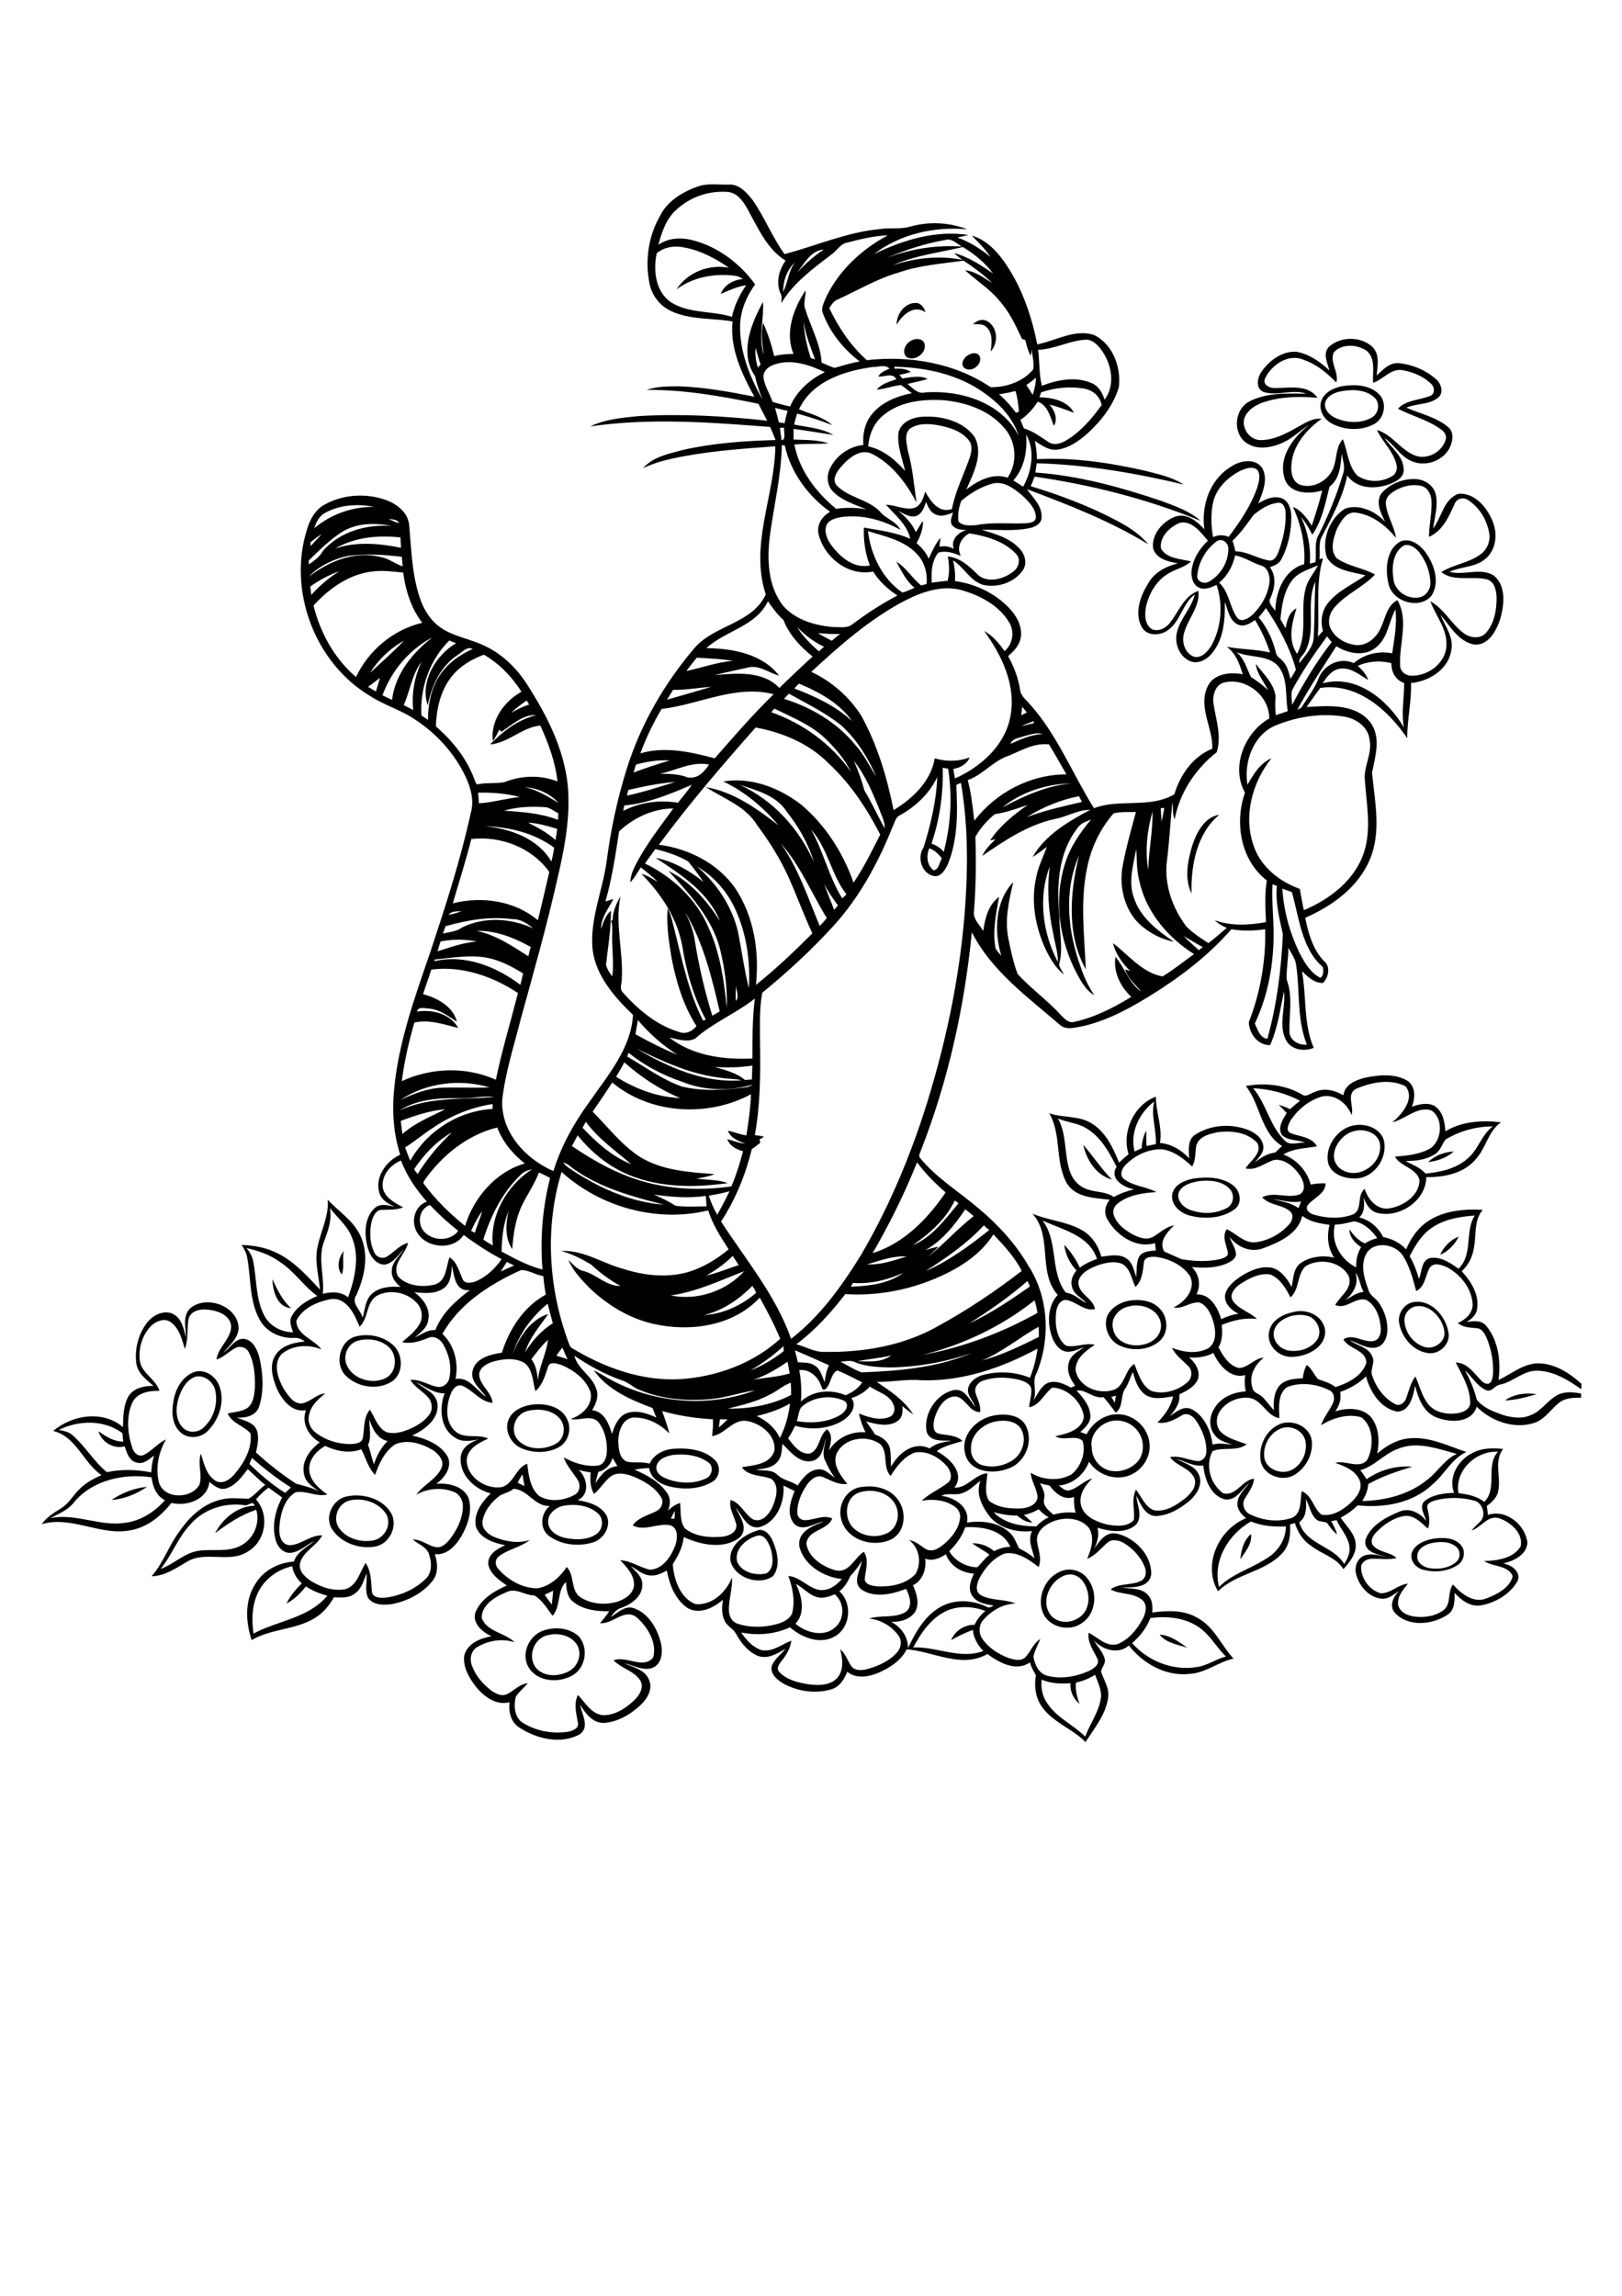 <?xml version="1.0" encoding="utf-8"?>
<!-- Generator: Adobe Illustrator 21.0.2, SVG Export Plug-In . SVG Version: 6.00 Build 0)  -->
<svg version="1.2" baseProfile="tiny" id="Layer_1" xmlns="http://www.w3.org/2000/svg" xmlns:xlink="http://www.w3.org/1999/xlink"
	 x="0px" y="0px" viewBox="0 0 595 842" overflow="scroll" xml:space="preserve">
<g>
	<path d="M425.4,599.5c3.8,0.2,7.1,2.6,10.1,4.8C432,603.1,427.8,602.6,425.4,599.5 M200.9,599.7c-5.2,1.1-7.6,8.2-4.1,12.2
		c3,3.2,8.3,3,11.9,1c3.4-1.8,5-6.4,2.9-9.8C209.4,599.7,204.6,598.7,200.9,599.7 M200.3,597.7c4-1.1,8.7-0.5,11.9,2.3
		c3.9,4.2,2.7,12-2.5,14.6c-5.1,2.8-12.9,2.1-15.9-3.3C190.9,606,194.5,599,200.3,597.7 M391.1,577.6c-5.8,1.7-9.6,9.6-5.7,14.7
		c3.8,4.6,11.8,2.4,13.4-3C400.6,584.4,397.3,576.1,391.1,577.6 M389.6,576.1c3.3-1.2,7.2,0,9.3,2.8c3.9,4.8,3.3,12.9-2.1,16.4
		c-4.5,3.2-11.5,1.6-14-3.3C380,586,383.4,578.2,389.6,576.1 M524.8,566c-2.3,0.6-4.9,2.1-4.9,4.7c-0.2,2.4,2.2,4,4.4,4.4
		c3.3,0.5,7,0.1,9.7-2.1c1.7-1.3,1.9-4,0.4-5.5C531.9,565.1,528,565.3,524.8,566 M525.3,564.4c3.5-0.6,7.9-0.7,10.5,2.1
		c2,2.1,1.4,5.8-1,7.4c-3.7,2.5-8.5,2.9-12.7,1.8c-2.8-0.7-5.2-3.5-4.1-6.5C519.2,566.3,522.5,565,525.3,564.4 M455,571.9
		c0.3-3.4,1.2-7,3.9-9.3C459.4,566.3,456.8,569,455,571.9 M277.5,563.3c-3.9,1.2-8.2,4.9-7.1,9.4c1.6,4,6.9,5.3,10.8,4.3
		c3-1.9,2.3-6.2,1.5-9.1C281.9,565.7,280.4,562.3,277.5,563.3 M277.5,561.4c2.6-1.2,4.8,1.2,5.8,3.4c1.8,4,3.2,9.4,0.3,13.2
		c-5.1,3.8-14.5,0.6-15.7-5.9C267.5,566.7,272.9,562.9,277.5,561.4 M128.2,550.3c-4.3,1.1-6.4,6.8-3.7,10.3
		c2.8,3.8,8.1,5.2,12.6,4.3c4-0.9,6.6-5.6,4.7-9.4C139.1,551,133.1,549.1,128.2,550.3 M127.2,548.8c5.7-1.2,12.7,0.6,16,5.7
		c3.1,4.7-0.1,11.7-5.6,12.7c-5.8,1-12.5-1.3-15.8-6.4C118.9,556.3,122.1,549.8,127.2,548.8 M40.9,550.1c3.9-2.6,8.4-4.4,13-4.8
		C50.1,547.9,45.5,549.8,40.9,550.1 M315.4,547.3c-5.2,1.5-6,8.7-2.9,12.5c3.2,3.7,9,4.6,13.3,2.3c3.7-2.1,4.6-7.4,2.3-10.9
		C325.5,547.1,319.8,545.9,315.4,547.3 M316.4,545.3c4.8-0.7,10.4,0.7,13.2,5c3,4.3,2.5,11.2-2.2,14c-6.4,3.5-16.2,0.9-18.6-6.4
		C306.8,552.4,310.4,545.7,316.4,545.3 M526.3,550.3c-1.2,0.4-3.1,1.1-2.7,2.7c0.5,2.5,1.2,5.1,0.2,7.6c-2.5-2.1-5.1-5.2-8.8-4.6
		c-3.9,0.7-7.4,3.1-10.2,6c-1.2,1.2-2.3,3.2-1.1,4.8c2.2,2.6,6.2,2.3,8.6,4.6c-3.1,0.8-6.2,0.1-9.4,0.3c-1.8,0.1-3.8,1.4-3.6,3.4
		c0.2,4.1,3.2,8.1,7.1,9.2c3.7,0.2,6.4-3.2,10.1-3.5c-1.8,2.2-4.1,4.8-3.6,7.9c0.7,2.7,3.6,3.9,6.2,4.2c3.7,0.4,7.7-0.2,10.7-2.6
		c2.6-2.4,1.1-6.4,3.2-9.2c3,3.4,7.5,7,12.3,5.1c3.8-1.5,8.6-3.8,9.6-8.2c-1.7-4-7.2-3.3-10.5-5.5c4.7-0.1,10.6-0.9,13.4-5.3
		c1.1-4.8-3.5-8.8-7.6-10.3c-4.3-1.6-6.8,3.3-10.4,4.4c0.9-1.1,2-2.1,3-3.1c2.5-2.1,1.3-6.8-1.8-7.8
		C536.3,549.1,531.1,549,526.3,550.3 M535,547.6c3.3,0.4,6.8,1.1,9.5,3.2c5-5.1,0.3-13.2,5-18.4C541.4,532,533.6,539.3,535,547.6
		 M539.9,533c3.5-2,7.6-2,11.5-1.6c-3.5,4.5-0.7,10.3-1.8,15.4c-0.4,2.4-2.3,4.1-4.2,5.5c0.2,1.1,0.3,2.2,0.4,3.3
		c6.6-2.3,13.8,3.6,14.5,10.2c-0.3,4.5-5.1,6.7-8.9,7.6c3,0.4,6.9,3.2,5.2,6.6c-2.8,4.8-8.2,7.9-13.6,8.8c-3.8,0.5-7-2-9.4-4.6
		c0,2.8,0.1,6.3-2.6,8c-5.6,3.7-14.4,4.6-19.3-0.7c-2.3-2.6-0.5-6.1,1.6-8.1c-2,1.3-4,3.2-6.6,2.9c-4.5-0.5-7.9-4.4-9.1-8.5
		c-0.9-2.6,0-6,2.6-7.2c2.8-1.2,5.9,0,8.8,0.4c-3.3-0.8-8.9-1.6-8.1-6.3c1.9-5.3,7.5-8.3,12.4-10.3c3.7-1.6,7.6,0.4,9.9,3.4
		c-0.6-2.3-2.8-5.3-0.6-7.3c3-2.4,7.1-2.9,10.8-3C531.2,541.8,534.8,535.6,539.9,533 M470.8,523.6c-4.7,1.2-7.7,6.4-7,11.1
		c0.7,4,5.7,6,9.3,4.7c4.2-1.6,6.6-6.5,5.8-10.8C478.2,525,474.3,522.8,470.8,523.6 M470.3,522c4.5-1.3,10.2,1.4,10.9,6.3
		c0.6,5-2.2,10.2-6.5,12.7c-4.4,2.5-11.1,0.1-12.2-5C461.4,530.3,464.7,523.7,470.3,522 M364.4,521.5c-4.4,1.2-8.4,5-8.2,9.8
		c-0.2,2.6,1.5,5.2,4,6c3.9,1.2,8.3,0.3,11.6-2c3.6-2.6,5.1-8.2,2.3-11.9C371.7,520.7,367.6,520.7,364.4,521.5 M365.4,519
		c3.8-0.6,8.8,0,10.8,3.7c3.2,5.9-0.2,14.1-6.7,16c-5.4,2.1-13.8,1.1-15.4-5.4C352.1,526.2,358.6,519.8,365.4,519 M193.8,517.4
		c-4.7,0.9-7,6.9-3.9,10.6c3.4,3.9,9.7,3.9,14,1.5c3.3-1.8,3.8-6.6,1.4-9.3C202.5,517,197.7,516.5,193.8,517.4 M194.2,515.3
		c5-0.9,11.4,0.1,13.8,5.1c1.8,3.5,0.6,8.3-2.9,10.3c-4.3,2.4-9.7,2.3-14.1,0.3c-3.6-1.7-5.9-6.1-4.6-10
		C187.6,517.7,191,515.9,194.2,515.3 M552.1,513.6c3.3-2.4,7.7-2.9,11.6-2.3C559.9,512.4,556,513.5,552.1,513.6 M71.7,504.9
		c-3.4,1.2-5.2,4.7-6.2,7.9c-1.1,3.5-1.2,8,1.6,10.8c1.9,2,5.3,1.9,7.4,0.1c3.8-3.3,5.5-8.7,4.5-13.6
		C78.4,506.9,75,504.1,71.7,504.9 M70.7,503.4c3.8-1.7,8.1,0.9,9.6,4.5c2.4,5.7,0.2,12.5-3.9,16.7c-2.6,2.9-7.5,3.3-10.3,0.6
		c-3-2.8-3.2-7.3-2.5-11.1C64.2,509.8,66.5,505.3,70.7,503.4 M131.7,491.6c-3.6,0.7-5.8,4.7-4.8,8.2c1.7,5.8,9.5,8.2,14.6,5.6
		c4.1-2.1,4.4-8.4,1.1-11.4C139.7,491.4,135.4,490.7,131.7,491.6 M131.1,490c4.6-1,9.7,0.2,13.1,3.3c3.7,3.3,3.9,10.2-0.2,13.2
		c-5.3,3.6-13.1,2.3-17.4-2.2C122.5,499.8,124.8,491.1,131.1,490 M473.4,482.7c-2.7,0.9-5.6,2.7-6.1,5.7c-0.6,3.3,2.2,6.4,5.4,6.9
		c3.7,0.6,8-0.6,10.3-3.7c2.2-2.9,0.5-7.4-2.7-8.8C478,482,475.6,482.1,473.4,482.7 M474.4,481.2c4.9-1.4,11.1,1.3,11.7,6.8
		c0.3,6.1-6.6,9.5-11.9,9.6c-4.9,0.4-9.6-4.1-8.7-9C466.2,484.2,470.6,482,474.4,481.2 M519.3,479.1c-2.4,0.5-4.3,2.8-4.1,5.3
		c0.2,4.3,3.3,8.4,7.4,9.6c3.6,1.1,8-2.1,7.2-6C529,483.2,524.4,478.2,519.3,479.1 M518.7,477.5c6.4-0.9,11.6,5.2,12.6,11
		c1,4.4-3.4,8.5-7.7,7.7c-5.5-0.9-9.6-6-10.4-11.3C512.8,481.5,515.2,478,518.7,477.5 M413.8,479.2c-3.5,0.8-6.5,4.3-5.5,8.1
		c1.5,8.6,17,7.9,17.6-0.8C426,480.4,418.8,477.6,413.8,479.2 M414.2,477c3.9-0.6,8.5-0.1,11.3,3c3,3.1,3.3,8.8-0.1,11.8
		c-3.9,3.4-9.8,3.8-14.4,1.8c-4.2-1.7-6.5-7.1-4.7-11.3C407.9,479.3,411.1,477.6,414.2,477 M99.9,469.1c1.8,3.9,3.7,7.8,6.9,10.7
		C101.6,479.3,100.1,473.5,99.9,469.1 M125.4,467.4c-2.1-2.5-1.2-6.2,0.7-8.6C125.5,461.7,126.4,464.7,125.4,467.4 M528.3,460.2
		c1.3-3,3.8-5.5,6.8-6.7C533.7,456.4,531.3,458.9,528.3,460.2 M439.6,433.2c-2.6,0.5-5.8,1.3-7.1,3.9c-1.1,2.8,1.3,5.5,3.8,6.5
		c4.2,1.7,9.3,1.7,13.4-0.4c2.6-1.1,3.4-4.5,1.7-6.8C448.7,433,443.6,432.7,439.6,433.2 M438,432.2c4.8-0.7,10.2-0.5,14.2,2.4
		c2.8,2,3.7,6.7,0.7,8.9c-4.7,3.4-11,3.7-16.5,2.3c-3.4-0.9-7-3.9-6.4-7.8C430.7,434.3,434.8,432.8,438,432.2 M523.9,426.2
		c2.5-2.5,6-3.7,9.4-3.9C530.7,424.6,527.3,425.8,523.9,426.2 M397.4,419.9c3.6,4.1,6.6,8.8,10.5,12.7
		C402.2,431.1,398.5,425.3,397.4,419.9 M496.5,414.9c-5.3,1.3-10,9.2-5.1,13.5c6,4.8,15.1-0.8,14.9-8
		C506.2,415.5,500.4,413.6,496.5,414.9 M495.5,413c4.3-1.3,9.9,0.1,11.9,4.4c2.2,6.6-3,14.6-10.1,14.8c-3.8,0.1-8.6-1.3-10-5.3
		C485.8,421.1,490,414.7,495.5,413 M437.3,310.3c1.6-4.9,4.4-10.6,10-11.5c-8.3,6.8-10.5,18.7-10.2,28.9
		C434.4,322.2,435.7,315.8,437.3,310.3 M515.1,200c-4.1,2.3-4.6,7.9-4,12c0.3,4.6,5,7.9,9.5,7.1c2.4-0.4,4.1-2.8,4.1-5.1
		c0-4.2-1.6-8.3-4.2-11.6C519.2,200.9,517.2,199.4,515.1,200 M513.7,198.6c3.8-1.6,7.6,1.5,9.6,4.5c3,4.4,4.9,10.6,1.8,15.4
		c-4.5,5.3-14.6,2.1-15.8-4.6C508.1,208.7,508.5,201.5,513.7,198.6 M491,143.7c-2.1,0.6-4.4,1.8-4.9,4.1c-0.4,2.4,1.5,4.3,3.4,5.3
		c4.2,2,9.4,2.4,13.6,0.1c2.6-1.4,3.3-5.2,1.2-7.3C500.9,142.6,495.4,142.7,491,143.7 M492.5,141.6c4.5-0.7,9.8-0.5,13.3,2.9
		c3.1,3,2.2,8.7-1.5,10.9c-4.8,2.7-11,2.5-15.8-0.1c-2.8-1.5-4.8-4.8-3.9-8C485.7,143.8,489.3,142.2,492.5,141.6 M355.8,129.9
		c1.1-0.5,2.8-0.6,3.5,0.6c1.5,3.1-3.3,6.7-5.8,4.2C352.2,132.9,354,130.6,355.8,129.9 M334.5,124.8c1.5-0.8,3.9-0.7,4.6,1.1
		c1.1,3.5-3.5,6.8-6.5,5.1C330.5,129,332.3,125.7,334.5,124.8 M356.9,118.9c1.4-1.3,3.3-2.1,5.1-1.2c4,2.1,4.4,8,1.4,11.2
		c0.4-2.9,0.9-6.5-1.4-8.8C360.8,118.7,358.7,118.9,356.9,118.9 M328.9,119.1c0-3.9,2.9-8,7-8c2,0,3.1,1.8,3.6,3.4
		C335.2,111.6,331,115.5,328.9,119.1 M394.7,617.1c-0.3,2.7,0.4,5.3,1.3,7.8c-2.2-1.9-3.6-4.6-3.3-7.6c-3.6,0.3-7.3,0.1-10.6-1.3
		c-0.3,3.2,0.3,6.4,2.3,9c3.5,5.1,9.4,7.6,13.7,11.9c1.7-4.7,4.9-8.8,5.7-13.9c0.5-3.1-1.1-6-2.1-8.8
		C399.6,615.6,397.2,616.5,394.7,617.1 M422,593.4c-1.4,3.6-3.8,6.7-6.7,9.2c5.8,6.6,14.9,10.2,23.6,8.8c3.9-0.5,7.1-2.9,10.8-3.9
		c-2.9-2.8-4.9-6.3-7.8-9C436.6,593.4,428.8,592.5,422,593.4 M347.4,590.7c-5.8,2.6-9.5,8.1-12.4,13.5c8.6-0.4,17.2,4.5,25.7,1.3
		c-2-2.2-3.6-4.7-3.8-7.7c-2.8,0.9-5.4,2.3-8,3.7c1.4-3.4,4.9-5.7,8.6-5.6c0.9-2,2.3-3.7,4-5.1C356.9,589.1,351.8,588.8,347.4,590.7
		 M199.8,584.9c0.9,1.2,1.7,2.4,2.6,3.6c0.2-1.7,0.4-3.4,0.5-5.1C201.8,583.9,200.8,584.4,199.8,584.9 M292,580.9
		c2.1,4.4,3.6,10.6-0.2,14.6c3.9,3.3,10.4,5.1,14.6,1.3c3.6-3.1,3.4-9.1-0.2-12.1c-1.9,0.8-4.1,1.6-6.2,1.1
		C296.9,585.1,294.8,582.4,292,580.9 M202.7,592.6c-2-2.7-3.8-5.8-6.7-7.5c-3.6,0-6.9-3-10.4-1.1c-3.9,1.6-8.9,4.5-8.9,9.3
		c1.8,5.2,8.5,5.4,12.1,9c-4.6-1.5-9.7-0.7-13.8,1.8c-2.3,1.4-2.8,4.4-1.9,6.7c1.3,3.7,4,6.8,7.1,9.2c1.6,1.1,3.6,2.2,5.6,1.4
		c2.7-1.2,4.7-3.8,7.8-4.1c-1.4,1.7-3.2,3.1-4.4,5c-0.8,3.3-0.5,7.7,2.7,9.6c4.9,3,10.9,4.1,16.5,3.2c1.6-0.3,4.1-1.2,3.6-3.3
		c-0.6-3.4-1.6-6.9,0-10.2c2.6,2.7,4.7,6.7,8.8,7.4c4.4,0.3,8.5-2.3,11.6-5.2c2-1.8,4.1-4.9,2.4-7.6c-2.3-3.5-6.9-4.3-9.7-7.3
		c4.7-1.8,10.8,3.4,14.5-1c1.5-5.4-2-11.2-6-14.7c-4.5-3.6-8.7,2.5-13.5,2.1c1.2-1.4,2.4-2.9,3.4-4.4c-4.6,0.1-9.6-0.5-13.3-3.5
		c-2.2-1.7-2.4-4.7-2.6-7.2C204.3,583.3,205.8,589,202.7,592.6 M94.4,584.6c-2,4.5-2.1,9.6-1.4,14.5c8.9-4.8,20.2-5.6,27.1-13.9
		c-2.8-0.7-5.5-1.8-7.9-3.4c-1.9,2.5-4.3,4.8-7.1,6.3c1.3-2.8,3.4-5.2,5.6-7.4c-1.8-1.7-3.2-3.8-3.5-6.3
		C101.7,575.6,96.6,579.4,94.4,584.6 M311.9,578c-0.9,2.2-2.1,4.1-4,5.6c4.9,4.4,4.1,13.2-1.6,16.5c-5.4,3.2-12.2,0.5-16.5-3.3
		c-5.6,2.6-11.9,3.1-17.9,1.9c1.8,2.7,4.2,5.4,7.5,6.5c4,0.7,7.3-2.1,10.9-3.5c-0.4,2.7-1.7,5.1-3.4,7.2c-0.9,1.2-2.3,2.8-1.1,4.2
		c2.7,3,7,4,10.8,4.6c3.6,0.5,8.1,0.5,10.7-2.5c2.3-2.9,1.8-6.9,0.9-10.3c2.1,1.6,2.7,4.3,4.2,6.3c1.4,1.6,3.6,1.4,5.5,1
		c4.1-1.1,8.2-2.9,11.1-6.1c1.5-1.6,2-4.2,0.7-6.1c-2.5-3.6-6.6-6-10.9-6.4c4.4-1.4,9.3,0,13.4-2.4c2.8-2,1.5-6,0.2-8.5
		c-5.2,2-11.9,3.6-16.7,0c-3-2.8,0-6.9,0.4-10.2C314.9,574.5,313.5,576.4,311.9,578 M339.4,571.6c0.5,3.8-0.9,8-4.5,9.8
		c1.3,2.9,2.4,6.3,1,9.4c-1.8,3.1-5.6,4.1-9,4c3.6,1.9,6.2,5.4,6.2,9.6c2.7-5.7,6-11.6,11.6-14.9c5.2-3.1,11.8-2.8,17.1-0.3
		c0.9,0.7,1.9,0.1,2.7-0.4c-2.9-0.4-6.4-1-8-3.8c-1.5-2.5-0.4-5.5,0.8-7.9c-4.5-0.2-8.8-2.8-10.3-7.1
		C344.7,571.5,342,572.7,339.4,571.6 M354.1,560.1c-1.2,3.4-3.3,6.3-5.9,8.8c2.1,3.6,6.2,5.8,10.3,5.9c1.5-1.5,2.8-3.3,4.5-4.6
		c-2-1.6-4.3-2.6-6.3-4.2c2.9-0.1,5.8,1,8,2.9c1.8-1,3.8-1.6,5.9-1.6C367.9,561,360.3,559.8,354.1,560.1 M447.2,582
		c4.8-4.8,11.4-6.6,17-10.2c4.3-2.4,7.5-6.9,7.5-12c-4.3,0.2-8.7-0.1-12.8-1.8C450.7,562.6,444.7,572.4,447.2,582 M386.2,558
		c-2.9,1.2-6.1,3.6-5.8,7.1c0.4,3.2,1.9,6.4,0.6,9.6c-3.5-2.7-7.7-5.7-12.3-5c-4,1.4-7,4.9-9.1,8.5c-1.1,2-2.3,5.3,0.2,6.8
		c3.9,2.2,8.6,1.3,12.7,3.1c-4.6,0.1-8.8,2.6-11.8,6c-1.7,1.9-1.8,4.9-0.3,7c2.3,3.3,5.9,5.6,9.7,7c2,0.6,4.5,1.3,6.1-0.4
		c2-2.1,2.8-5,5.4-6.6c-0.8,2.2-2.1,4.2-2.5,6.5c0.5,2.9,2,6.3,5.2,7c5.1,1.3,10.5,0.3,15.2-1.8c1.6-0.8,4-2.3,3.1-4.4
		c-1.5-3.1-3.7-6-3.3-9.6c3.4,1.6,6.4,5.3,10.6,4.2c4.2-1.7,7.2-5.4,9.3-9.3c1.1-2.1,1.9-5.3-0.3-7c-3.3-2.7-7.9-1.8-11.5-3.8
		c3.3-2.4,7.6-1.4,11.1-3.1c1.9-0.9,2.2-3.4,1.4-5.2c-1.5-3.7-4.4-6.8-7.8-8.8c-1.8-1-4.3-1.5-5.9,0c-2.4,2.1-4.4,4.7-7.4,5.9
		c1.5-3.5,2.9-7.9,0.6-11.4C396.2,556.5,390.5,556.3,386.2,558 M246.1,556.9c0.3,0,1,0.1,1.3,0.1c0.1-1,0.1-1.9,0.2-2.9
		C247,555.1,246.5,556,246.1,556.9 M375.6,555.6c1,0.9,2.1,1.8,3.1,2.8c-2.2-0.1-4-1.2-5.6-2.6c-2.9,0.1-5.8-0.5-8.6-1.2
		c4,4.2,10.2,5.2,15.7,5.2c1.2-1.4,2.8-2.6,4.5-3.3c-1.4-0.8-2.6-1.8-3.7-3C379.4,554.5,377.5,555.2,375.6,555.6 M206.4,552.3
		c-2.8,0.7-5.7,3.1-5.3,6.3c0.3,3,3.4,4.8,6.1,5.4c3.8,0.8,8.3,0.9,11.6-1.4c2.4-1.7,2.8-5.6,0.5-7.6
		C215.9,552,210.8,551.4,206.4,552.3 M89.7,552c-7.2-1-14.9,1.4-19.8,7c-4.6,4.8-6.8,11.3-11,16.4c4.8-1.7,8.5-5.7,13.6-6.6
		c5.2-0.9,11,0.7,15.9-2c4.6-2.4,7.1-8.1,5.6-13.1c-5.5,1.8-10.5,5.1-15.1,8.6c2.8-5.4,8.2-9.9,14.5-10.1
		C92.8,550,91,552.5,89.7,552 M479,549.8c0.3,3,0.3,6.5-2.4,8.5c2.3,8.1,12.6,8.6,16.5,15.3c1.2-2,2.3-4.1,1.9-6.5
		c-0.5-3.7-3.3-6.4-4.7-9.6c-0.7,0.1-1.3,0.3-2,0.4c0.9,1.5,1.7,3.1,2.2,4.8c-1.6-1.1-2.6-2.7-3.7-4.2c-1.3-0.6-3.1-0.3-4.1-1.4
		C480.7,555.2,480.4,552.2,479,549.8 M287.4,544.8c0.5,6.1-2.5,13.7-9,15.3c-4.6,0.6-6.1-4.5-8.6-7.2c1.7,3.3,5,7.8,1.4,11.1
		c-5.8,4.3-14.2,2.6-20.4-0.3c-0.3,3.7-2.1,6.9-4,10c0.4,5.6,2.7,12.4,8.3,14.6c6,0.6,11.4-4.4,13.4-9.8c0.3,4.2-1.3,8.2-1.1,12.4
		c0.1,2,1.2,4,3.2,4.6c4.5,1.5,9.5,1.4,14.1,0.2c2.3-0.6,4.9-1.7,5.9-4.1c1.1-4.5,0.2-9.3-1.4-13.6c4.3,0.3,7.1,4.3,11.3,5.1
		c3.3,0.5,6.3-1.6,8.3-4c-6.7-0.7-14.1-5.2-15.6-12.1c-0.6-5.4,5-7.4,9-9c-3.4,0.5-7.2,3.7-10.5,1.2c-3.4-3.3-1.8-8.6-0.2-12.4
		C290.1,546.2,288.8,545.5,287.4,544.8 M381.5,544c1,1.8,2,3.7,1.5,5.8c-0.6,2.5,1.8,4.2,3.4,5.7c2.7-0.8,5.5-1,8.2-0.7
		c-0.6-1.9-0.7-3.8-0.6-5.8c-3.7,1.4-7-1.4-9-4.2C383.8,544.6,382.6,544.3,381.5,544 M353,547.6c-2.5,1-5.3-0.3-7.7,1
		c4.9,0.5,10.6,4.2,9.4,9.8c5.6-0.9,12-0.1,16.1,4.1c1.5,1.5,2,3.6,3.1,5.4c2,1,3.9,2.1,5.6,3.6c-0.8-3.3-2.6-6.7-0.9-10
		c-5.4,0.6-11.3-0.8-15.1-4.8c-3.1-3.8-5.8-8.8-3.8-13.7C357.6,544.6,355.7,546.7,353,547.6 M27.1,551c-2.2,2.9-5.7,4.2-8.7,5.8
		c9.2-2,18.2,3.1,27.4,1.7c5.8-0.7,10.9-4,14.7-8.3c-3.2-1.6-4.5-5.1-4.9-8.4C45.4,540.3,33.9,542.8,27.1,551 M189.9,543.8
		c0.8,0.4,1.7,0.8,2.5,1.2c-0.3-1.4-0.5-2.9-0.7-4.3C191,541.7,190.4,542.7,189.9,543.8 M212.3,539.1c3.2,2.9,4.2,9-0.4,11.1
		c4,0.6,8.5,1.9,10.6,5.6c1.9,3.9-1.1,8.8-5.1,9.9c-5.3,1.6-11.5,0.9-16-2.4c-3.6-2.7-3.1-8.3,0.3-11c-5.6,0.3-8-6-13.3-6.3
		c-1.4,1.2-3.3,1.6-4.9,2.4c-3.1,2.3-5.9,5.6-6.5,9.6c-0.3,2.6,1.9,4.6,4.1,5.6c4.1,1.7,8.8,2.6,13.2,1.2c-3.3,2.7-7.8,3.3-11.2,5.9
		c-1.6,1.1-1.6,3.4-0.3,4.7c3.6,4.1,8.8,7.1,14.3,7.1c4.6-0.7,8.3-4.1,10.8-7.8c3,3.1,1.3,8.4,4.9,11c3.9,2.6,8.9,3,13.4,1.8
		c2.9-0.9,6.2-2.9,6.4-6.3c0-3.7-2.7-6.5-5.1-9c4,0.2,7.2,2.7,11,3.5c4.7-0.3,7.7-4.9,9.2-8.9c0.9-2.5,1.2-6.4-1.8-7.4
		c-4.6-1-9.4,2.4-13.8,0c2.1-2.9,5.7-3.7,8.7-5.2c1.8-0.9,2.9-3.3,1.7-5.1c-2.2-3.6-6-5.8-9.7-7.4c-2.7-1.1-6.2-2.1-8.8-0.2
		c-2.3,1.8-3.8,4.5-6.1,6.4c-1.4-2.4-1.5-5.2-1.2-7.9C215.2,539.8,213.7,539.5,212.3,539.1 M224.7,534.7c-0.7,2.5-2.6,4.5-5.2,5.1
		c-0.4,1.4-0.8,2.8-1.1,4.2c1.9-3,4.3-6,8.1-6.3C225.9,536.7,225.3,535.7,224.7,534.7 M92.4,534.7c-0.3,0.7-0.6,1.4-0.9,2.2
		c4,3.9,8.3,7.6,13.1,10.6c0.7-0.7,1.5-1.3,2.1-2C101.6,542.3,96.9,538.6,92.4,534.7 M246.8,533.6c-2.3,0.4-5.1,1.3-5.9,3.8
		c-0.7,2.2,1.3,4,3.1,4.7c4.7,2,10.4,2.3,15,0.1c2.3-1,2.9-4.5,0.8-5.9C256.1,533.6,251.2,533.1,246.8,533.6 M512.7,531.4
		c-5,1.8-8.6,6.4-13.7,7.8c0.8,1,1.6,2.2,2.3,3.3c4.8-3.4,10.9-5.1,16.8-4.6c-5.6,1.7-11.1,3.5-16.2,6.4c-0.1,2.2-1,4.3-2.2,6.2
		c8.6-0.2,17.4-2.4,24.1-8c3.7-2.9,6.2-7.3,10.6-9.3C527.3,531.3,519.7,528.4,512.7,531.4 M145,529.7c-3.9,2.5-5.9,7-7.4,11.2
		c-2.6-2.6-3.4-6.3-5.1-9.4c-4.3,1.7-9.1,0.7-13.2-1.2c-3.3,1.8-6.4,5.3-5.8,9.4c0.6,3.8,3.7,6.3,6.6,8.4c-4,1-7.8-1.6-11.7-0.8
		c-4.2,2.5-5.5,7.9-5.9,12.4c-0.3,2.7,0.3,6.7,3.7,7c4.3-0.1,7.6-3.8,12-3.6c-2,3.8-6.6,5.6-8,9.7c-1,2.9,1.4,5.4,3.7,6.9
		c3.8,2.4,8.4,4,12.9,3.1c4.2-1.4,5.2-6.2,7.3-9.6c2.1,3,2,6.8,2.3,10.3c0.1,2.6,3.3,2.6,5.2,2.4c5.3-0.7,10.6-3,14.5-6.8
		c2.4-2.2,2.3-5.8,1.4-8.7c-0.7-3-4-4-6.1-5.8c3.1-0.1,5.5,2.2,8.4,2.8c2.3,0.4,4-1.4,5.3-3c2.6-3.4,4.6-7.5,4.7-11.8
		c0.1-2.3-1.2-4.7-3.4-5.5c-4.4-1.7-9.6-1.3-13.7,1.1c2.6-3.7,7.3-5.6,9.2-9.7c1.3-2.8-1.1-5.4-3.3-6.8
		C154.5,529.3,149.4,527.8,145,529.7 M306.9,533.1c-1.6,4.1,1.4,8,3.9,11.1c-3.2,0.5-6-1.3-8.9-2.5c-2.5-1-4.7,1.1-6,3
		c-2,3-3.6,6.6-3.4,10.3c0,1.6,1.6,2.7,3.1,2.5c3.2-0.1,6.5-2.1,9.7-0.6c-1.8,4.5-8.9,4-9.5,9.2c0.7,5.1,6,8.5,10.7,9.8
		c5,1.2,6.9-4.6,10.4-6.8c2,3.1,0.6,6.7,0.3,10.1c0.3,2.2,3,2.4,4.8,2.6c4.9,0.2,10.3-0.8,13.8-4.5c2.4-4,1.5-9.6-2.3-12.5
		c2.5,0.4,4.2,2.2,6.3,3.4c2.4,1.2,4.8-0.5,6.6-2c2.9-2.5,5.6-5.9,5.8-9.9c0.1-1.9-1.2-3.5-2.8-4.3c-3.4-2-7.5-2.3-11.3-1.6
		c2.8-2.7,6.5-4.2,9.6-6.6c1.9-1.5,1.1-4.4-0.3-6c-2.8-3.3-7.3-5.9-11.8-5.1c-4,1.5-6.7,5.1-8.9,8.6c-3-3.2-0.8-8.2-3.6-11.5
		C318.3,526,309.6,527.2,306.9,533.1 M298,535.8c-4.7,1-8-3.3-11-6.3c-0.2,2.4-0.2,5.1-2.1,6.9c-1.9,2.1-5,2.2-7.6,2.6
		c2.6,0.5,5.7-0.2,7.8,1.8c2,2.1,5.2,2.3,7.5,4c1.8-2.6,4-5.6,7.4-5.9c2.5-0.4,4.3,1.8,6.2,3c-1.3-1.8-2.4-3.7-3.3-5.8
		c-1.6-2.7-0.3-5.8,0-8.7C302.1,530.4,301.8,534.8,298,535.8 M21.6,524.4c1.6,0.4,3.4,0.6,4.7,1.7c4.9,4.1,8,9.8,12.9,13.8
		c5.4-1.1,10.9-1,16.3,0.1c0.1-2.1,0.4-4.2,1-6.2c-1.8,1.4-3.8,3.3-6.3,2.6c-2.8-0.5-3.7-3.7-4.5-6c-4,1.2-8.4-1.5-9.6-5.5
		c2.7,1.9,5.6,3.8,9.1,3.8c-0.1-1-0.2-2.1-0.3-3.1C38.2,520.6,28.9,520.8,21.6,524.4 M406.3,521.6c-3.6,1.4-6.6,5.2-5.8,9.2
		c-0.1,4.3,3.4,8.3,7.6,8.7c3.2,0.4,6.5-0.8,8.8-3c3-3,3.1-8.2,0.5-11.6C415,521.5,410.2,520,406.3,521.6 M135.5,520.6
		c-0.1,3.1,0.9,6.4-0.5,9.3c0.9,2.3,1.3,4.8,2.2,7.1c1-3.2,2.6-6.2,5-8.5C138.4,527.7,136.6,524,135.5,520.6 M264.1,520.5
		c-0.1,1-0.3,2-0.4,3c1.1-0.9,2.2-1.9,3.2-3C266,520.6,265.1,520.5,264.1,520.5 M242.9,517.5c0.9,2.7,2,5.4,2.6,8.2
		c-3.5-3.6-8.4-6.1-13.5-5.8c-3.8,0.7-5.1,5-5.2,8.4c0.1,2.7,0.2,6.3,3,7.7c2.8,0.7,5.7-0.1,8.5,0.8c1.6-3.6,5.6-5.4,9.3-5.5
		c5.1-0.3,10.8,0.4,14.6,4.1c2.4,2.2,1.9,6.5-1,8.1c-4.6,2.7-10.3,2.9-15.4,1.7c-3.5-0.8-7.1-3-7.7-6.8c-1.8,0.1-3.5,0.2-5.3,0.6
		c4.5,2,9.2,4.4,12,8.7c1.3,1.9,1.1,4.3,0.2,6.3c1.3-1.2,2.8-2.3,4.5-2.8c0.3,3.1-0.2,6.6,1.7,9.3c3.7,3,8.9,3.5,13.6,3.1
		c2.4-0.2,5.6-1.5,5.3-4.5c-0.7-3-2.8-5.8-2.1-9c3.7,1.1,5.1,5.2,8.2,7.1c3.5,1.5,6.3-2.3,7.4-5.1c1.2-3,2.3-7.4-0.6-9.7
		c-3.6-1.5-8.3-0.8-10.9-4.3c4.3-0.7,10.2-1,11.9-5.8c1-5.8-5-10.4-10.2-11.2c-5.1-0.6-7.8,4.9-12.6,5.6c0.3-2.1,0.4-4.2,0.3-6.2
		C255.2,520.2,249,519.2,242.9,517.5 M277.6,519.3c3.6,1.7,6.8,4.4,8.5,8.1c2-4,3.2-8.3,3.7-12.7
		C286.1,516.9,281.9,518.3,277.6,519.3 M293.9,516.1c-1,1.5-1,3.4-1.6,5.1c5.4,0.9,11.3,0.5,16-2.3c1.7-1,3.7-3.8,1.3-5.2
		C304.6,511.4,298,512.3,293.9,516.1 M407.7,512.3c0.4,0.7,0.8,1.5,1.2,2.2c0.1-0.9,0.3-1.7,0.5-2.6
		C408.8,512,408.3,512.1,407.7,512.3 M312.3,512.7c2.2,2.9-0.2,6.3-2.7,8c-5.2,3.4-12,3.9-17.9,2.2c-0.8,1.6-1.6,3.1-2.6,4.6
		c1.9,2.5,4.3,5.9,7.9,5.6c3.9-1.4,3.2-6.6,6.4-8.9c2.4,2.1,1.2,5.2,0.7,7.8c2.7-4.6,8.1-7.2,13.4-6.7c-1.1-2.2-1.9-4.5-2.4-6.9
		c3.5,1.4,7.5,2.7,11.1,1.3c1.7-0.6,2.4-2.8,1.6-4.4c-1.3-3.8-5.8-4.7-8.7-6.8C317.3,510.5,314.9,512,312.3,512.7 M472.2,508.7
		c-3.6,2.4-3,7.6-2.9,11.4c-4.7-0.8-6.2-6.5-10.8-7.4c-4.2-0.6-8.8,1.4-11.1,5c-1.4,2.2-1.5,5.5,0.5,7.5c2.6,2.5,6.2,3.2,9.4,4.5
		c-3.7,2.8-8.5,0.8-12.5,2.5c-2.8,5.2-0.8,12,3.8,15.4c4.8,1.4,7-4.8,11.4-5.3c-0.2,2.8-2,5-3.4,7.4c-1.2,2-0.1,4.8,2,5.7
		c4.7,2.3,10.5,3,15.5,1.2c3.5-1.8,2.8-6.4,3.4-9.7c3.9,1.5,4.2,6.3,7.3,8.6c3.9,0.7,7.6-1.6,10.4-4.1c2.3-2.1,4.8-5.1,3.6-8.4
		c-1.5-3.7-5.5-5.3-9-6.5c3.8-1.1,8.7,2.4,11.7-1c2.5-4.8,2.5-12.2-2.1-15.7c-4.9-1.5-10.5,0.2-14.8,2.9c1-3,3.1-5.3,4.4-8.2
		c0.8-1.8,0.3-4.1-1.7-4.8C482.7,507.5,477,506.8,472.2,508.7 M282.3,511.5c-4.8,2.6-10.1,3.8-15.3,5.1c8,0.1,16.1-1.3,23.2-5
		c0-1.5,0-3-0.1-4.5C287.2,508.1,285,510.3,282.3,511.5 M360.8,506.3c-2,0.5-3.6,2.6-2.9,4.7c0.7,2.3,2,4.4,1.6,6.9
		c-4.4,0-5.5-6.4-10-5.7c-3.7,0.8-5.7,4.7-6.7,8c-0.4,1.8-0.9,4.6,1.2,5.5c3.1,0.8,6.6,0.4,9.1,2.8c-3.2,1-6.7,1.7-9.5,3.7
		c4.6,2.4,10.6,8,6.5,13.4c4.8,0.2,7.4-4.9,12.1-5.3c-0.2,3.3-1.3,7.1,0.6,10.1c3.3,2.6,7.9,3,12,2.8c2.4-0.2,5.5-1.3,5.8-4.1
		c-0.2-3.2-2.3-5.8-2.5-9c4.4,2.8,10.5,3.2,15,0.6c3.4-2.8,5.4-8,4-12.3c-2.7-2.4-6.9,0.3-10-1.7c4.1-0.8,10.1-2.3,10.5-7.3
		c-0.9-5.4-6.1-10.4-11.6-10.5c-3,2.2-4.5,6.5-8.5,7.2c0.2-2.3,1-4.5,0.8-6.7c-0.4-2.1-2.8-2.9-4.6-3.4
		C369.4,505,364.9,504.9,360.8,506.3 M413,508.9c-2.2,2.7-0.7,7-3.7,9.2c-1.4-1.9-2.9-3.9-4.5-5.7c-3.7,0.7-6.5-3-9.9-2.4
		c2.4,2.5,4.9,5.5,5.1,9.2c0.1,2.6-2,4.4-3.7,6c0.8,0.3,1.5,0.5,2.3,0.8c2.4-4.7,7.7-8.1,13.1-7.2c5.3,0.8,9.7,5.5,10,10.9
		c0.5,6-4.5,11.7-10.5,12.1c-4.6,0.4-9.2-1.9-11.7-5.7c-1.8,4.7-6,8.3-11.1,8.7c1.2,0.9,2.5,2.3,4.1,1.7c3-0.8,5.1-3.5,8.2-4.3
		c-2.6,2.5-5,5.9-4.2,9.7c1,4.3,5.7,6.2,9.6,7.2c3.2,0.6,7.4,1,9.8-1.6c0.5-3.7-1-7.6,0.8-11.2c2.1,2.6,3.3,6.4,6.7,7.6
		c4.3,0.7,8.3-2,11.5-4.5c2.1-1.8,4.5-4.6,3.1-7.6c-1.9-3.6-6.5-4.2-8.8-7.4c3.4-0.7,6.5,1,9.7,1.4c1.8,0.4,3.5-1.2,3.6-3
		c0.3-4.1-1.4-8.2-3.6-11.6c-1.1-1.8-3.4-3.4-5.4-2.1c-2.7,1.6-5.6,3.2-8.9,2.6c2.6-2.7,5-5.8,5.7-9.6c-3.2,0.5-6.7,1.3-9.7-0.3
		c-3-1.8-4.2-5.4-5-8.6C414.5,505.2,414.1,507.2,413,508.9 M293.2,502.5c0.7,3.8,0.9,7.6,0.6,11.5c4.4-4.1,11.1-4.6,16.4-2.3
		c2.4-1,4.6-2.5,6.1-4.7c-3-1.5-6-3.2-9.2-4.4c-2.7,1.5-2.1,5.5-4.7,7.1c-0.9,0.1-0.9-1.1-1.3-1.7C300,504.8,296.8,502,293.2,502.5
		 M276.4,506c4.4-0.8,9-1,13.3-2.3c-0.3-1.4-0.5-2.9-0.8-4.3C285,502.1,280.9,504.5,276.4,506 M180.4,499.5
		c-2.2,0.8-4.9,2.4-4.6,5.1c0.6,3.8,4.5,6,4.9,9.9c-4.5-0.4-7.1-4.5-10.9-6.2c-2.3-1-4,1.4-4.6,3.3c-1.6,4.2-1.9,9.9,1.7,13.2
		c3.4,3.2,8.3,0.9,12.2,2.8c-3.4,1.5-7.6,3.6-7.9,7.8c0,6.3,6.9,10.9,12.8,10c4.5-1.2,5.1-7,9.4-8.6c0.5,4.1,1,8.8,4.3,11.8
		c3.9,2.4,9.2,1.8,13.1-0.4c2.1-1.1,2.2-3.9,1-5.6c-1.7-2.7-4-5.1-5-8.1c3.8,2.1,8.2,3.5,12.5,3c2.3-0.3,3.2-2.9,3.3-5
		c0.2-3.9-0.7-8-3.2-11.1c-2.8-2.7-6.8-0.2-10.1-1c4.1-1.3,8.4-5.1,7.3-9.9c-1.7-4.8-6.2-8-10.6-9.9c-1.5-0.4-4.2-1.5-4.9,0.5
		c-1.1,3.2-2,6.8-4.7,9.1c-1-3.5-0.9-7.8-3.9-10.3C188.7,497.7,184.2,498.4,180.4,499.5 M314.5,499.2c4.2,0.1,8.9,0.6,12.4-2.1
		C322.8,498.1,318.6,498.4,314.5,499.2 M210.7,497.2c1.2,5,6.5,7.3,8,12.1c1.1,2.7-0.1,5.6-1.5,7.9c4.4,0.4,6.2,5,7.3,8.7
		c0.9-2.9,2.2-6.2,5.1-7.5c3.7-1.5,7.8-0.1,11.2,1.5c-0.5-1.2-1-2.3-1.4-3.5c-8-3-16.6-6.7-21.6-13.9c2.4,1.2,4.6,2.7,7,3.9
		c15.9,8.3,35.3,9.8,52.2,3.5c-5.5,0.8-10.7,2.7-16.2,3.2c-8.9,0.8-18,0.1-26.3-3.4c-2.2-0.8-3.9-2.7-6.2-3.4
		C222,504.1,216.1,500.9,210.7,497.2 M436.2,497.8c2.2,1.9,4.1,4.8,3.3,7.8c-1.1,3-4.2,4.5-6.9,5.8c0.4,3.2-1.5,5.7-3.5,8
		c2.4-1.6,5.1-4.1,8.2-2.5c4.6,2.5,6.9,7.9,7.5,12.9c2.4-0.7,4.8-0.2,7.2,0c-2.2-0.8-4.7-1.3-6.2-3.3c-2.4-2.6-2.3-6.8-0.5-9.7
		c2.3-4.2,7.1-6.3,11.7-6.5c-0.5-2-0.5-4-0.2-6c-5.4,1.5-9.7-3.7-11.7-8.1C442.4,497.6,439.3,498.1,436.2,497.8 M326.8,501.5
		c-4.5-0.1-9.3-0.2-13.5-2.1c-1.6-0.6-3.3-0.1-5,0c2.6,1.3,5.1,3,7.8,3.9c13.7-0.5,27.7-1.7,40.4-7.1
		C347,499.5,336.9,501.3,326.8,501.5 M291.6,495.2c0.4,1.5,0.7,3,1.1,4.4c1.9,0.2,4-0.1,5.8,1c2.4,1.2,3,4,4,6.3
		c0.3-2.1,0.6-4.3,1.6-6.2C299.9,498.8,295.8,497,291.6,495.2 M337.9,506.2c-5.4-0.5-10.8,0.7-16.3,0.6c4.9,3.3,10.1,6.7,13.4,11.9
		c-1.4-0.9-2.7-2-4-3c0.2,2,0.1,4.3-1.8,5.5c-3.4,2.3-7.8,1.1-11.5,0.1c1.1,1.6,2.3,3.1,3.3,4.8c2.3,0.8,4.7,2.3,5.4,4.9
		c0.5,2.3,0.3,4.6,0.5,6.9c2.7-5,8.3-9.5,14.1-6.7c2.3-1.9,5.2-2.4,8.1-2.8c-3.2-0.2-8,0.6-9.2-3.4c-1.2-6.4,3.5-13.8,10-15.2
		c4.1-0.7,5.7,3.7,7.9,6.2c-0.8-2.2-3-4.1-2.7-6.6c0.5-2.9,3.4-4.7,6.1-5.3c5.4-1.3,11.4-1,16.6,1.2c1.4-3.4,2.3-7,2.8-10.7
		C367.7,501.6,353,506.7,337.9,506.2 M204.1,497.2c1.4,0.4,2.7,0.8,4.1,1.3c-0.7-1.4-1.3-2.9-1.9-4.3
		C205.5,495.2,204.8,496.2,204.1,497.2 M275.3,502.6c4.4-1.7,8.5-4.2,12.2-7.1c0-0.4-0.1-1.3-0.1-1.8
		C283.7,497.1,279.7,500,275.3,502.6 M194.9,498.5c1.8,2.2,2.1,5,2.4,7.7c0.5-5.1,3.1-9.7,3.7-14.8
		C198.7,493.5,196.8,496,194.9,498.5 M360.1,499c7.3-2,14.2-5.3,21-8.7c0-1.2,0-2.5-0.1-3.7C373.9,490.5,367.7,495.9,360.1,499
		 M69.2,483.5c-0.7,3.7,0,7.6-1.4,11.2c-1.1-3.6-2-7.6-5.3-9.9c-2.2-1.5-5.2-0.3-7,1.4c-3.3,3.3-4.8,8.3-4.2,12.9
		c0.7,4.6,5.8,6.6,7.2,11c-3.7-0.1-8.3,0.6-10,4.4c-2.3,5.2-1.7,11.4,0.1,16.7c0.5,1.7,2.3,3.2,4.1,2.4c3-1.4,5.1-4.3,8.2-5.7
		c-2.8,4.8-4,10.7-2.5,16.1c2.2,6,12,5.7,14.8,0.4c1.1-3.7-0.8-7.6,0.5-11.3c1.1,3.7,2,8,5.6,10.1c2.5,1.2,5-0.6,6.6-2.4
		c3.5-4.1,6.7-9.5,6-15.1c-2.4-2.8-6.7-3.6-8.4-7.3c2.4-0.6,5-0.6,7.2-2c2.3-1.7,2.6-4.9,2.8-7.6c0.1-4.3-0.2-8.9-2.2-12.8
		c-0.8-1.8-3.2-2.6-5-1.6c-2.4,1.3-4.3,3.4-6.9,4.2c0.6-4.5,5.2-7.4,5.4-12c-0.1-3.7-4-5.6-7.2-6.1
		C74.6,479.9,70.4,480.1,69.2,483.5 M188.1,496.6c2.3-6.2,6.4-12.6,13-14.7c-3.1,4.5-6.9,8.8-8.5,14.1c2.6-4.3,6-8.1,10.2-10.7
		c-0.7-2.4-1.3-4.8-1.9-7.2C195.1,482.9,190.3,489.3,188.1,496.6 M338.4,496.9c14.8-2.7,29.1-8.1,42.2-15.4
		c-0.3-1.6-0.6-3.1-1.1-4.6C367.5,486.4,353.4,493.2,338.4,496.9 M138.1,475.3c-3.9,2.6-2.9,8.2-6.2,11.3
		c-1.8-4.6-4.9-11.2-10.9-10.1c-4.8,1-10.1,3.3-12.3,7.9c0.1,5.3,6.5,6.7,9.2,10.5c-4.7-2-10.7-1.6-14.6,1.7
		c-3.3,3.6-1.3,9.1,0.8,12.8c1.6,2.3,3.5,5.6,6.7,5.3c3.1-0.6,5.3-3.4,8.5-3.7c-2.5,2.1-5.2,4.4-5.9,7.8c-0.7,2.5,0.4,5.1,2.4,6.6
		c3.7,2.9,8.5,4.3,13.2,4.2c1.6-0.1,3.8-0.4,4.1-2.3c0.7-3.5,0.1-7.4,2.6-10.3c1.5,2.4,2.4,5.2,4.5,7.2c2,1.9,5.1,1.5,7.6,0.8
		c3.6-1.2,7.3-3,9.6-6.1c1.6-2,1.1-5-0.6-6.7c-2-2.1-4.7-3.6-6.3-6.1c3.6-0.4,6.5,1.9,9.9,2.5c2,0.4,4-1.1,4.4-3.1
		c1-4.3-0.1-8.9-2.3-12.6c-1.1-1.9-3.4-3.2-5.5-2.2c-3,1.2-6.2,2.3-9.5,1.5c2.4-2.1,5.1-4,6.6-7c1.1-2.2,0.7-5-0.8-6.9
		C149.8,474,143,472.5,138.1,475.3 M258.2,482.3c7-0.4,13.8-3.5,19.1-8.1c-0.1-1-0.9-1.8-1.3-2.6
		C271.1,476.5,265.1,480.7,258.2,482.3 M355.5,485.4c7.9-3.7,15.2-8.6,22.3-13.6c-0.3-0.7-0.6-1.4-0.9-2
		C370.3,475.6,363,480.6,355.5,485.4 M497.2,466.7c1.4,4-0.7,7.7-3.8,10.2c2.2-1.2,4.2-2.9,6.8-3.1
		C498.9,471.6,498.8,468.7,497.2,466.7 M312.9,470.5c-0.3,0.5-0.6,1-0.8,1.4c6.7-0.3,13.7-1,19.3-5.1
		C325.6,469.4,319.3,471,312.9,470.5 M246,475.1c9.8,2,20.4-1.6,27-8.9C264.2,469.6,255.5,473.8,246,475.1 M162.3,489.2
		c4.4,4.1,6,10.7,4.8,16.5c5-0.8,7.7,4.2,11.2,6.6c-1.9-2.9-5.7-5.3-5-9.3c0.9-4.9,6.6-6.3,10.8-6.9c2.7-8.6,8-16.9,16.1-21.3
		c-0.4-2.3-0.7-4.5-0.9-6.8c-2.8-0.4-5.4-2.3-8.2-2.2C179.8,470.9,168.5,478.1,162.3,489.2 M165.8,464.2c-0.3,2.8-0.3,6-2.7,8
		c-3.1,2.5-7.4,2.1-11.1,1.7c3.1,2.3,6,6,5.1,10.1c-0.3,3-2.9,4.7-4.9,6.5c2.4-1.1,4.7-2.9,7.5-2.7c2.4-6.2,7.5-10.8,12.7-14.7
		C167,473.9,166.6,467.9,165.8,464.2 M183.7,466.3c1.6-0.7,3.3-1.5,4.9-2.2c-0.9-0.4-1.8-0.9-2.7-1.3
		C185.2,464,184.4,465.1,183.7,466.3 M478.9,464.4c-3.2,3-2.1,8.4-5.5,11.4c-1.7-3.3-3.8-6.9-7.4-8.4c-4.1-0.6-8,1.5-11.3,3.7
		c-1.9,1.3-4,3.9-2.3,6.2c2.2,2.9,6,3.9,8.7,6.4c-4.4-0.5-8.8,0.5-12.9,2.2c0.2,2.8,0.3,5.7-1.2,8.2c1.6,3.2,3.8,6.7,7.4,7.6
		c3.5,0,5.7-3.6,9.2-3.8c-3.2,2.5-5.6,6.7-4.2,10.9c0.2,2.1,2.6,2.3,3.9,3.7c1.4,1.5,2.6,3.2,4,4.7c-0.2-3.2,0-6.7,2.2-9.2
		c2.2-2.2,5.5-2.4,8.4-2.5c0.2-1.7,0.6-3.5,1.5-4.9c1.8,1.3,2.6,3.6,4.1,5.2c2.2,0.8,4.5,1.4,6.4,2.9c4.5-1.4,9.7-4,11.3-8.8
		c0.1-4.9-6.4-5-8.4-8.7c3.6-2.3,7.3,1.3,11.1,0.6c2.2-0.5,2.8-3,2.6-4.9c-0.3-3.9-1.8-8.3-5.4-10.2c-4-1.1-7.2,3.7-11.3,1.9
		c1.9-3.4,6.7-6.3,4.9-10.7C491.8,462.5,483.8,461.3,478.9,464.4 M419.6,463.2c-0.4,3.1-0.6,6.5-3.1,8.8c-1.4-2.9-1.8-6.6-4.7-8.4
		c-2.9-1.3-6.1-0.5-9,0.4c-2.8,1.1-6.3,2.6-7.2,5.9c-0.4,4.6,5.3,6,6.1,10.2c-3.9,0.9-6.7-2.6-10.3-3.3c-2.6-0.4-3.8,2.5-4,4.6
		c-0.4,4.1,0,9.3,3.6,12.1c3.5,0.9,7-1.2,10.6-0.3c-3.3,2.2-7.3,5.1-7,9.5c1.2,6.1,8.8,9,14.3,6.9c3.9-1.9,3.7-7.1,7.2-9.4
		c1.5,3.6,2.6,7.9,6.2,9.9c4.5,1.5,9.7-0.1,13.2-3.1c1.8-1.4,2.1-4.4,0.4-6c-2.1-2.1-4.6-3.9-6-6.7c4.3,1.7,9.5,2.4,13.6,0
		c3.2-2.5,2.4-7.4,1.2-10.8c-0.9-2.3-2.2-4.9-4.7-5.8c-3.3-0.4-6.1,2.5-9.5,1.8c4.1-2,8.1-6.4,6.2-11.2c-2.6-4.2-7.5-6.5-12.2-7.3
		C422.8,460.8,419.7,460.7,419.6,463.2 M318.1,463.7c5,0.3,9.8-1.5,14.5-2.9C327.5,460.5,322.8,462.3,318.1,463.7 M259.1,467.8
		c4.1-0.9,7.9-2.6,11.9-3.8c-0.7-1.1-1.5-2.3-2.2-3.4C265.9,463.5,262.6,465.8,259.1,467.8 M90.4,457.7c1.1,1.3,2,2.8,2.4,4.5
		c1.4,6.6,0.9,13.6,3.9,19.8c1.9,4.1,6.3,6.6,10.8,6.6c-0.6-1.8-1.5-3.9-0.6-5.7c1.9-3.7,5.7-6,9.5-7.6c-5-3.6-8.4-9-13.6-12.4
		C99,460.1,94.7,458.7,90.4,457.7 M501.7,459c-2.9,4.1-1.4,9.5,0.2,13.8c0.5,2.3,2.8,3.3,4,5.1c2.1,3.1,3.3,6.9,3,10.6
		c-0.2,2.4-1.5,5.2-4.2,5.7c-3.4,0.6-6.4-1.7-9.5-2.6c2.7,2,6.8,2.4,8.2,5.9c1.2,2.4-1,4.8,0,7.1c1.4,4.2,4.3,8.2,8.3,10.3
		c1.7,1,3.5-0.4,4.1-2c1-2.7,1.6-5.7,3.4-8.1c1.6,3.5,2.4,7.4,4.9,10.4c2.7,3.1,7.3,3.7,11.1,3c2-0.4,4.3-1.7,4.1-4
		c-0.1-5.3-3-10-5.3-14.5c3.8,0,6.2,3.2,8.5,5.7c1,1,2.1,2.5,3.7,2c1.2-0.6,1.3-2.2,1.5-3.4c0.2-4.5-0.6-9-2.3-13.2
		c-0.7-1.6-1.7-3.5-3.6-3.7c-2.4-0.2-5.1-0.2-7-1.9c2.8-1.2,5.5-3.6,5.4-6.9c-0.3-5.7-4.3-10.7-9.1-13.4c-2-0.9-5-2.2-6.6,0
		c-1.7,2.8-1.6,6.9-5,8.6c-1.2-4.5-2.4-9.2-5-13.2C511.7,456.4,505,455.1,501.7,459 M364.4,452.7c-5.1,8.1-13.7,13.1-22.3,16.6
		c-10.1,4.1-21.1,6-32,5.3c-5.3,6.8-11.1,13.3-18,18.4c3.5,0.9,6.8,3,10.5,2.8c14.3,0.2,28.9-2.3,41.4-9.4
		c10.8-5.9,21.1-12.8,30.8-20.3C372.3,461.1,368.3,456.8,364.4,452.7 M360.9,449.4c-6.2,6.7-13.8,11.9-21.4,16.8
		c8.5-3.7,16.1-9.3,23.4-15.1C362.1,450.5,361.5,450,360.9,449.4 M489.7,449.1c-1.7,6.4,2.1,12.9,7.8,15.7c-0.1-2.6,0.4-5.2,1.8-7.4
		c-2.2-1.5-4.3-3.7-4.3-6.5c1.6,2.1,3.2,4.1,5.7,5.1c1.4-0.9,2.9-1.5,4.5-1.9c-2-2.9-4.8-5.5-8.4-6.2
		C494.5,448.4,492.2,449.1,489.7,449.1 M382.4,447.6c6,7.7,2.6,18.8,8.6,26.5c3,0.3,5.1,2.6,7.6,3.9c-1.8-2.1-4.9-3.3-5.4-6.3
		c-0.6-2.1,0.4-4.2,1.7-5.8c-2.5-2.6-4.1-5.9-4.5-9.4c2.3,2.5,4.3,5.3,5.7,8.4c1.9-1.4,4.1-2.4,6.3-3.2
		C399.5,452.9,389.6,451,382.4,447.6 M477.7,445.9c-1.4,6.5-8.4,9.7-14.1,11.8c-4.7,1.9-9.7-0.3-12.6-4.1c0.7,2,2.1,3.9,2.4,6.1
		c0.1,1.8-1.6,2.8-3,3.5c-4.1,1.9-8.8,1.9-13.2,1.5c2.7,2.6,3.4,6.6,1.7,10c5.1-0.2,7.8,4.9,9.1,9.1c2-1,4.1-1.7,6.3-2
		c-2.6-1.3-5.3-3.7-4.9-6.9c0.7-3.1,3.4-5.2,5.9-6.9c3.4-2.1,7.4-3.9,11.5-3c3.3,1,5.5,4.1,7,7c0.7-3,0.5-6.5,3.1-8.6
		c3.5-2.6,8.3-3.1,12.5-2.2c-2.4-3.5-2.7-8-1.7-12C484.1,448.7,480.5,448.1,477.7,445.9 M524.4,450.9c-3.3,2.5-5.4,6.2-7.3,9.8
		c1.5,2.6,2.6,5.4,3.4,8.3c1.2-2.5,0.7-6.6,4-7.6c3.9-0.7,7.5,1.7,10.5,3.9c5.5-5.2,2.2-13.7,6-19.5
		C535.3,446.2,529.1,447.2,524.4,450.9 M172.8,451.4c0.5,0.2,0.9,0.5,1.4,0.7c0.8-2.7,1.9-5.2,2.7-7.9
		C175.2,446.4,174,448.9,172.8,451.4 M354.1,443.5c-3.9,5.8-8.5,11.6-14.7,15c1.6-0.5,3.2-1,4.9-1.3c-1.3,1.4-2.8,2.7-4.2,4
		c6-4.7,11-10.5,17.1-15.2C356.1,445.1,355.1,444.3,354.1,443.5 M121,443c0.9,4.5-0.8,8.7-2.3,12.8c-2.1,6.1,0.4,12.5-0.3,18.7
		c3.1-0.8,6.7-0.9,9.3,1.3c2.5-7,4.4-15.1,1.3-22.2C127.3,449.3,123.7,446.6,121,443 M154.6,450.2c2.4,4.9,10.2,5.7,13.5,1.2
		c-3.7-2.9-7.2-6.1-10.4-9.5C154.4,443.1,153.2,447.1,154.6,450.2 M334.8,456.7c7.2-3,12-9.6,16.8-15.4c-0.3-0.3-1-0.8-1.4-1
		C347,447.2,341,452.4,334.8,456.7 M467,439.8c3.2,0.9,6.6,1.2,9.3,3.3c0.3-0.8,0.7-1.7,1-2.5C473.9,441.3,470.5,440.2,467,439.8
		 M239.9,438.1c2.7,1.2,5.4,2.5,7.9,4.1c3.7,0.5,7.6,0.3,11.4,0.2c-0.1-1.3-0.2-2.6-0.3-3.8C252.6,439.5,246.2,439,239.9,438.1
		 M260,438.5c0.8,2.4,1.8,4.8,3.1,7c1.6-2.8,3.1-5.7,4.5-8.6C265,437.6,262.5,438.1,260,438.5 M206,429.8
		c-6.2,20.3-4.8,42.6,2.5,62.4c0.3,0.8,0.5,1.7,1.3,2.2c11.9,7.2,25.7,12.2,39.8,11.4c13.3-0.9,26.6-5.7,36.6-14.8
		c-2.1-5.2-4.8-10.2-7.5-15.1c-9.8,10.5-25.6,12.7-39.1,9.6c-8.8-2-16.8-6.9-23.3-13.1c-3-3.1-6.1-6.3-7.8-10.3
		c1.8,1.6,3.3,3.7,5.8,4.1c4.6,1.3,8.3,5.6,13.3,5.4c-3.9-2.1-7.5-4.8-10.7-7.8c-3.5-2.1-7.2-4-11.1-5c8.2-0.5,15.3,4.6,23,6.6
		c7.5,2.4,15.7,3.3,23.3,1.2c5.6-1.6,10.7-4.7,15.2-8.4c-2.9-4.5-5.9-9.1-7.5-14.3C240.9,448.5,220.2,442.7,206,429.8 M197.7,430
		c-1.6,4.2-4.2,8-6.2,12c-2.4,5-3.2,10.6-3.6,16.1c-2.8-4.1-2.4-9.5-1.3-14c-2,4.7-2.5,9.8-2.6,14.9c4.8,2.6,9.6,5.2,15,6.6
		c-0.9-11.3,0-22.7,2.8-33.6C200.5,431.3,199.1,430.6,197.7,430 M191.5,430.4c-7,6.5-11.4,15.2-14.2,24.2c1.1,0.8,2.3,1.5,3.5,2.2
		c-1.2-11.1,5.2-22.1,14.4-28C193.9,429.1,192.6,429.5,191.5,430.4 M336.4,426.3c-4.6,11.5-10.1,22.6-16.3,33.3
		c11.5-3.6,20.2-12.6,26.8-22.3C343,434,339.5,430.4,336.4,426.3 M206.6,426.4c1.3,1.7,3.2,2.6,4.9,3.8c9.7,6.1,20.6,10.8,32.1,11.6
		c-11.2-2.8-22.6-5.9-32.3-12.5C209.7,428.4,208.5,426.7,206.6,426.4 M140.4,435.5c0.7,3.8,4.4,5.6,7.5,7.3c-2.5,1-5.2,0.8-7.8,0.9
		c-2.3,0-3.3,2.5-3.8,4.4c-0.8,3.7-0.7,7.9,1.1,11.4c0.8,1.7,3.1,2.3,4.6,1.3c2.6-1.6,4.6-4.2,7.7-5c-0.9,4.2-6.1,7.7-3.7,12.3
		c3.3,3.6,9,4.1,13.5,3c4.3-1.3,4.1-6.5,5.4-10c2.8,1.8,3.5,5.2,4.8,8c0.7,1.8,2.9,1.4,4.4,1c4.1-1.6,7.4-4.7,9.9-8.3
		c-4.9-2.6-9.5-5.6-13.9-8.9c-4.1,6.3-15.2,4.7-17.7-2.2c-1.5-3.8,0.2-8.7,4.2-10c-4-4.5-7.4-9.5-9.5-15.1
		C143.2,427.2,139.9,431,140.4,435.5 M151.9,428.8c0.4,0.6,0.8,1.2,1.3,1.8c3.5-5.7,7.8-10.8,12.6-15.3
		C160.1,418.5,155.5,423.4,151.9,428.8 M446.8,415.2c-3,0.6-6.8,1.5-7.9,4.7c-0.6,2.6-0.1,5.5-1.6,7.9c-3.1-2.9-6.7-5.7-11-6.3
		c-4.9-0.2-9.7,2.1-13.2,5.5c-1.4,1.3-2.7,3.9-0.8,5.4c3.5,2.7,8.1,2.7,11.9,4.8c-4.9,0.3-10.1,1-14.1,4.1c-1.4,1-2.1,2.8-1.5,4.4
		c1.1,3.2,3.9,5.3,6.7,6.9c2.3,1.2,5.2,2.4,7.7,1c2.5-1.5,4.7-3.7,7.7-4.2c-2.5,2.4-5.8,6-3.6,9.6c2.1,0.9,4.2,1.9,6.3,2.8
		c4.6,0.8,9.5,1,14.1,0c1.2-0.4,3.3-0.9,2.9-2.6c-0.6-2.8-2.2-5.7-0.4-8.4c3.5,1.6,6.4,5.2,10.6,4.8c4.7-0.6,9.3-3.1,12.4-6.7
		c1.2-1.3,1.6-3.5,0.2-4.7c-3-2.5-7.5-2.1-10.2-5.1c4.3-2.2,9.2,0.5,13.6-1c2.7-1.3,1.7-4.8,0.4-6.8c-2.1-3.2-5.6-6.4-9.6-5.9
		c-3.5,1.1-6.6,4-10.5,3.1c1.7-2.8,6.1-5.4,4.4-9.2C457.7,415.2,451.7,414.6,446.8,415.2 M155.9,432.6c-0.2,0.5-0.9,1-0.4,1.6
		c4.3,5.8,9.5,10.9,15.1,15.4c3.2-10.4,11.2-19.8,21.9-22.9c-4.4-3.5-8.1-7.9-10.1-13.2C171.5,416.2,162.3,423.6,155.9,432.6
		 M530.3,417.9c-1.3,1.6-1.8,3.8-3.5,5.1c-3.2,2.3-7.3,2.8-11.2,2.8c2.5,1.4,5.4,2.3,7.3,4.6c5.3-0.5,11-1.7,15.2-5.3
		c4.1-3.2,5.3-8.9,9.5-12C541.5,413.1,535.4,414.8,530.3,417.9 M214.9,411.4c-0.4,0.7-0.8,1.5-1.2,2.2c5.1,5.4,10.9,10.6,17.9,13.4
		C225.8,422,219.4,417.6,214.9,411.4 M388.1,410.2c3.3,5.9,2.2,12.9,4.3,19.2c0.8,2.5,2.4,4.7,4.7,6c3.6,2.1,8.1,1.2,11.5,3.6
		c2.3-1.3,4.8-2.2,7.4-2.8c-3.7-0.7-9.2-3.8-6.4-8.3c-2.7-5.3-5.8-11-11.1-14.1C395.3,411.8,391.5,411.7,388.1,410.2 M147,411.1
		c0.2,1.6,0.4,3.2,0.6,4.8c4.6-4.1,10.4-6.4,15.8-9.1C157.7,407.3,152.3,409.1,147,411.1 M159,413.5c-3.6,2.3-6.8,5.1-10.4,7.3
		c0.6,1.6,1.2,3.3,1.9,4.9c6.1-10.9,17.7-18.3,30.2-19c0-0.5,0-1.4,0-1.8C172.9,406.1,165.5,409.1,159,413.5 M416.2,422.3
		c0.9-0.4,1.8-0.8,2.6-1.2c0.1-2.3,0.6-4.5,1.7-6.5c0,1.9-0.1,3.8,0.1,5.7c1.1-0.2,2.3-0.5,3.4-0.7c0.3-5.2-1.9-10.4-0.6-15.6
		C417.9,408.1,414.4,415.4,416.2,422.3 M168.9,402.8c-7.6-0.2-16,0.3-22.4,4.5c10.9-5.2,23.2-3.9,34.8-5
		C177.2,401.8,173,402.9,168.9,402.8 M459.7,399.1c4.8,5.7,6.1,13.8,11.5,19.1c1.9,2.2,5.1,0.7,7.6,0.8c-2.8-1-6.4-0.6-8.6-2.8
		c-1.6-2.7,0.4-5.7,1.8-8c-0.9-1-1.9-2-2.9-3c1.4,0.4,2.8,0.9,4.1,1.6c1.2-1.1,2.4-2.1,3.7-3.1C471.6,400.9,465.7,399.4,459.7,399.1
		 M497.5,399.3c-3.8,1.9-0.7,6.5-1.7,9.6c-1.7-4.3-6.2-7.9-11.1-6.7c-4.8,1.5-8.9,4.9-11.5,9.1c-0.6,1.2-1.6,3.4,0.1,4.2
		c3.3,1.4,7.8,1.3,9.8,4.9c-4.1,0.8-8.6,0.7-12.3,3c4.8,1.8,8.7,6,10,11c1.8-0.3,3.6-0.5,5.5-0.4c-0.2,4-4.5,5.3-6.6,8
		c-1.1,1.7,0.9,3.2,2.4,3.5c4.5,1.3,9.4,1.6,13.9,0c4.1-1.5,1.5-7,4.6-9.5c1.2,4,4.8,8.1,9.4,7.1c5-0.9,10.8-4.8,10.7-10.4
		c-1.2-4.4-6.9-4.8-9-8.5c4.6-0.4,9.4-0.8,13.4-3.3c3.9-3.2,4.4-10.9-0.1-13.7c-5.2-1.5-9.4,3.2-14.2,4.4c3.5-3,8.4-8.7,4.8-13.2
		C510.1,395.5,503,396.9,497.5,399.3 M217.4,407.7c5.6,5.6,10.5,12.1,17.2,16.5c8.2,5.1,18.1,5.7,27.5,6.4c-2.1,0.9-4.3,1.2-6.6,1.7
		c3.8,0.4,7.8,0.3,11.5,1.6c-11.4,1.6-23.3,1.7-34.2-2.2c-8.3-2.9-15.4-8.5-20.9-15.3c-0.7,1.3-1.4,2.6-2.1,3.9
		c6.6,4.5,13.5,8.5,21,11.3c11.9,4.5,25,5.3,37.5,3.5c1.8-4.2,3.1-8.5,4.3-12.9c-2.4-0.6-4.9-1.9-5.8-4.4c2.2,0.5,4.3,1.5,6.6,1.6
		c-2.5-0.9-5.3-2-6.4-4.7c2.3,0.4,4.5,1.4,6.8,1.7c0.8-5,1.5-10.1,1.7-15.1c-15.8,8.5-36.9,7.4-50.9-4.3
		C222.3,400.5,219.9,404.1,217.4,407.7 M146.9,403.4c4.8-2.3,10-4.3,15.4-4.5c5.7-0.2,11.5,0.2,17.3-0.1
		C168.8,395.6,156.4,397,146.9,403.4 M262.2,391.3c3.9,1.2,8,2.1,11.1,4.8c0.8-0.1,1.7-0.2,2.5-0.2c0.1-1.7,0.1-3.4,0.2-5.1
		C271.5,391.5,266.8,391.6,262.2,391.3 M229,389.6c-0.9,1.8-1.9,3.5-3,5.3c7,4.4,15.1,7.5,23.5,7.8C242,399.6,235.1,395,229,389.6
		 M230.6,386.1c-0.2,0.4-0.3,0.9-0.5,1.4c6.6,3.8,12.9,8.5,20.1,11c7.5,1.8,15.4,1.3,23.1,0.3c1-0.1,2-0.4,2.8-1
		c-8.4,2.4-17.5,2.3-25.7-1C243.3,394.4,236.5,390.9,230.6,386.1 M233.5,384.6c11.6,6.8,24.7,12.7,38.5,11.6
		c-2.4-0.6-4.9-0.5-7.4-0.9C253.6,394.1,243.4,389.4,233.5,384.6 M234,374.1c-0.3,1.7-0.6,3.4-0.9,5.2c5,2.8,10.2,5.4,15.5,7.6
		C243.1,383.4,238.2,379.1,234,374.1 M255,380.9c-3,1.5-6.4,0.2-9.5-0.4c8.6,6.7,19.9,8.2,30.5,7.7c0-7.3,0-14.7,0.9-22
		C270,371.7,261.6,375,255,380.9 M269.9,367.1c1.5-1.6,0-4,0.1-5.9C269.9,363.2,269.8,365.1,269.9,367.1 M158.2,355.6
		c-0.9,3-2.1,6-3,9c5.2,1.4,11,4.5,12.4,10.1c-3.1-2-6.2-4.4-10-4.8c-1.6,0-4-1-4.7,1.1c5.6-0.9,12.2,0.7,15.2,6
		c-5.3-1.3-10.6-3.2-16.1-2c-2,7-3.7,14.2-4.6,21.5c10.8-5,23.6-5.4,34.5-0.5c2.2-10.7,5.4-21.2,8.1-31.8
		C180.9,358.1,169.4,354.1,158.2,355.6 M159.4,351.9c0,0.1,0,0.4,0,0.6c11.2-2.6,22.7,2,31.5,8.7c0.3-1.4,0.7-2.8,1-4.2
		c-4.2-2.6-8.6-4.9-13.5-5.8C172.2,350.1,165.7,351.3,159.4,351.9 M472.6,347.6c0.1,3.9-0.8,7.8-0.6,11.7c2.3,6,0.9,12.5,1,18.7
		c-0.2,3.4,3.4,5.5,6.4,5.1c-3.7-9.2-2.5-19.3-3.9-28.9C475.3,351.7,473.7,349.7,472.6,347.6 M161.6,345.3c-0.4,1.2-0.7,2.4-1.1,3.6
		c4.7-1.5,9.4-3.2,14.4-3.6C170.5,344.4,165.9,344.4,161.6,345.3 M434.2,343.3c1.8,1.8,3.7,3.5,5.6,5.2c0.5-0.4,0.9-0.8,1.4-1.2
		C438.9,346.2,436.6,344.6,434.2,343.3 M174.8,341.4c7,1.4,13,5.5,19,9.3c0.3-1.1,0.6-2.3,0.9-3.4
		C188.6,343.9,181.9,341.2,174.8,341.4 M224,337.7c-0.2,5.4-1.1,10.7-1.7,16.1c0.4,1.6,1.3,3,2.3,4.3c0.7-5.5-0.3-11,0-16.4
		C224.5,340.3,224.8,338.8,224,337.7 M163.4,339.7c-0.3,0.9-0.6,1.8-0.9,2.7c2.3-0.6,4.9-0.7,6.9-2.2c8.1-4.1,18.1-3.5,26.2,0.3
		c-2.1-1.8-4.7-3.5-7.6-3.4C179.8,336,171.4,337.4,163.4,339.7 M251.4,334.6c1.6,3.3,3,6.8,3.5,10.5c1.5,9.3,3.6,18.4,6.4,27.4
		c0.9-0.5,1.8-1,2.7-1.6C261.1,358.4,258,345.7,251.4,334.6 M164.6,335.5c1.7-0.3,3.3-0.8,4.9-1.4
		C167.9,334.4,165.7,333.9,164.6,335.5 M470.4,325.9c0.5,8.1,2.7,16.1,6.2,23.4c1.9,3.6,4,7.4,7.7,9.3c1.3-0.6,1.2-2.6,1-3.9
		c-7.9-6.8-8.7-18.2-11.4-27.5C472.8,326.7,471.6,326.4,470.4,325.9 M466.8,324.3c-0.3,5.8,0.3,11.5,0.4,17.3
		c0.1,11.6-1.9,23.2-6.9,33.8c1.1,2.2,1.7,5.1,4.6,5.6c3.5-12.5,5.1-25.5,5.7-38.4c-1.3-5.8-2.8-11.7-2.2-17.7
		C467.8,324.7,467.3,324.5,466.8,324.3 M302.3,324.1c1.1,3.2,2.5,6.4,3.7,9.6c0.4-0.5,0.9-1.1,1.4-1.6
		C305.5,329.5,303.7,326.9,302.3,324.1 M388.1,352.9c0-3.5-1.1-6.8-1.7-10.3c-1.8-8.1-2.4-16.6-1.3-24.8
		C380.7,329.1,382.5,342.3,388.1,352.9 M255.7,317.8c7.2,6.2,12.8,14.5,15,23.9c1.4,6.9,2.3,13.9,4,20.7c0.6-9.8-0.8-19.8-4.9-28.8
		C266.8,327,261.9,321.4,255.7,317.8 M340.9,311.1c-1.2,2.7-0.9,6.3,1.6,8.1c1.9-0.3,2.1-2.9,3-4.4
		C344.3,313.2,342.8,311.8,340.9,311.1 M240.4,311.4c-1.3,1.8-2.6,3.5-3.8,5.3c10.2,4.9,19,13.2,23.4,23.7
		c4.2,9.2,5.6,19.3,6.6,29.2c0.3-7.3-0.8-14.7-2.5-21.7c-3-11.3-11.2-20.1-18.9-28.5c8,3.9,14.1,10.9,18.9,18.4
		c-4.3-10.7-14.4-17.1-23.6-23.2c6.5,1.3,12.5,4.7,17.6,8.9c-1.8-2.6-3.7-5.2-5.7-7.6C248.6,313.7,244.5,312.4,240.4,311.4
		 M286.4,309.3c6.5,9.2,10,20,14.3,30.3c0.9-0.9,1.8-1.9,2.6-2.9C297.7,327.6,293.6,317.4,286.4,309.3 M172.9,307.7
		c-2,7.9-4.5,15.7-6.8,23.6c10.6-2.7,22.7-1,31.2,6.2c1.5-5.9,2.8-11.8,4.2-17.7C195.1,310.8,183.7,306.5,172.9,307.7 M297.5,304.2
		c4.6,8.1,6.5,17.3,11.4,25.2c0.7-0.3,1.1-1,1.6-1.4C304.9,320.8,303.7,311.1,297.5,304.2 M178,303c9.4,1,19.3,4.5,24.3,13
		c0.4-1.7,0.7-3.4,1-5.1C196,305.5,186.9,303.3,178,303 M193.7,301.7c3.6,1.8,7.1,3.7,10.1,6.4c0.2-1.4,0.4-2.7,0.6-4.1
		C200.9,302.9,197.3,301.9,193.7,301.7 M421.2,319c0.2-7.2,1.7-14.2,1.6-21.4C420.8,304.5,420,311.9,421.2,319 M227.1,304.9
		c-1.3,8.6-2.6,17.3-5,25.7c1-0.3,1.9-0.6,2.9-0.9c-1.7,3.5-4.6,6.8-4.5,11c0.8-2.4,1.6-5,3.6-6.7c0,1.3,0,2.6-0.1,3.8
		c0.2-0.1,0.6-0.2,0.7-0.3c0.1-3.1,1.3-6.1,2.9-8.7c-2.1,10.1,1.1,20.2,0.5,30.3c0,1.6-1,3.6,0.4,4.9c5.6,6.3,12.5,12.1,20.7,14.5
		c2.4,0.9,4.8-0.3,6.3-2.2c-4.8-7.4-7.4-16.1-9.1-24.7c-1-6.1-2-12.2-1.5-18.4c1.3,2.2,1.7,4.8,2.4,7.3c2.9,11.4,5.2,23.2,10.6,33.8
		c0.3-0.1,0.8-0.3,1-0.4c-4.5-8.3-7.1-17.5-8.6-26.8c-1.8-10.3-7.8-19.3-15-26.6c2.1,0.5,4,1.8,5.9,2.9c-1.8-2-4-3.5-6.1-5.3
		c-1.3,1.8-2.3,3.9-3.9,5.5c0.1-2.4,1-4.6,2.1-6.7c3.8-7.3,8.9-13.8,13.7-20.4C239.8,296.5,232.5,299.8,227.1,304.9 M425.8,296.4
		c0.1,1.6,0.2,3.3,0.3,4.9c0.4-1.7,0.7-3.3,1-5C426.8,296.3,426.1,296.4,425.8,296.4 M184.9,297.3c6.7,0.5,13.5,0.9,19.8,3.4
		c0-0.8,0.1-1.6,0.1-2.4c-1.7-0.9-3.2-2.3-5.2-2.3C194.7,295.7,189.7,295.9,184.9,297.3 M364.9,298.6c-2.8,2.3-5.3,5.1-7.1,8.3
		c0.3,9.1,0.2,18.1-0.5,27.2c-0.5,2.9,2,5,3.4,7.3c0.6-4.6,1.9-9.6,5.8-12.5c-1.1,6.2-2.5,12.5-1.3,18.9c0.5,1,1.4,1.9,2.1,2.7
		c-2.7-9-2.3-19.9,4.4-27c-1.6,6.8-3.2,13.8-1.8,20.7c0.9,4.4,1.8,8.8,3.4,13c4.9,5.4,10.9,9.6,15.8,15c1.3,1.3,2.8,3.1,4.8,2.6
		c7.6-1.6,14.5-5.2,21.1-9.2c-4-3.7-6.7-9.2-5.8-14.7c3.4,4.1,5,9.7,9.5,12.8c-2.2-2.6-4.9-4.8-6-8.2c0.5,0.2,1.5,0.5,1.9,0.6
		c-2.9-2.8-5.4-6.3-6.3-10.2c5.8,4.4,10.7,10.9,18.2,12.2c4-2.5,7.7-5.4,11.5-8.2c-9.7-6.1-17.7-15.6-20.1-27
		c-1-3.8-0.8-7.7-1.1-11.6c-1,5.8-3,11.9-0.9,17.8c2.3,7.4,8.7,12.1,14.7,16.3c-3.9-0.8-7.7-2.6-10.8-5c-6.6-4.8-9.2-13.7-8.2-21.5
		c1.2-7.1,3.2-14.1,5.1-21.1c-2.7,0.1-5.5-0.2-8.2,0.5c-5,5.7-8.4,12.9-9.8,20.4c-2.5,12.1-0.9,24.5-0.4,36.8
		c-7.1-12.7-5.8-28.1-2.5-41.7c-5.7,13.1-4.1,28.2,0.8,41.3c1.1,3.5,2.8,6.8,4.8,9.9c-2.9-1.7-4.6-4.7-6.2-7.6
		c-6.6-12.3-8.8-27.3-4.5-40.7c1.8-6,5.5-11.3,9.5-16.1c-1.9,0.7-4,1.4-5.1,3.3c-7,9.1-7.5,21.2-6.5,32.1c0,5.9,1.5,11.9-0.1,17.7
		c0.2,1.3,1.2,2.5,1.8,3.7c-3.1-2.4-5.1-5.9-6.8-9.4c-3.7-8.1-5.4-17.4-3.4-26.2c0.7-3.9,2.6-7.5,3.9-11.2c-1.7,1.2-3.4,2.6-5.2,3.7
		c4.6-8.1,13.1-13,21.1-17.3c-4.3-0.1-8.4,2.5-12.7,3.3c-10,2.1-18.6,7.9-26.9,13.6c1.1-2.4,3-4.3,4.9-6.1c-0.5,0.1-1.5,0.3-2,0.4
		c3.6-5.3,8.6-9.4,13.8-13C372.9,296.6,369,298,364.9,298.6 M376.6,299.7c6.6-2.5,13.5-4,20.3-5.6c-0.4-0.7-0.7-1.4-1.1-2.1
		C389.1,293.3,382.5,296,376.6,299.7 M175.4,290.7c0.1,1.3,0.2,2.6,0.3,3.9c5.1-0.3,10-1.8,15-2.3
		C185.8,291,180.6,290.6,175.4,290.7 M192.6,288.7c4.5,1,8.4,3.4,12.3,5.8C201.8,291,197.1,289,192.6,288.7 M229,295.4
		c-0.1,0.7-0.3,1.4-0.4,2c6.2-3.2,13.3-4.1,20.1-3c1.8-2.2,3.5-4.3,5.1-6.6C245.9,291.2,237.8,294.6,229,295.4 M271.3,287.8
		c12.3,5.6,21.7,16,27.2,28.2c-2-6.7-5.6-12.9-9.9-18.3C284.8,291.7,277.6,289.9,271.3,287.8 M367.7,296.1c8-4.2,16.3-8,25.4-8.8
		C383.9,287.5,374.8,290.4,367.7,296.1 M230.5,289.7c-0.2,0.7-0.4,1.4-0.5,2.1c6-1.3,11.8-3.2,17.7-5
		C241.9,287.2,236.2,288.4,230.5,289.7 M330.1,299c-1.7,0.8-1.9,2.8-2.7,4.3c-5.2,13-12,25.6-21.5,36.1c-8.1,8.9-17,17.1-26.3,24.7
		c-1.1,6-0.8,12.3-0.8,18.4c0.2,11.3,0.1,22.7-1.9,33.8c1.1,0.1,2.3,0.3,3.4,0.6c-0.6,0.3-1.2,0.7-1.7,1c0.1,0.4,0.2,0.8,0.3,1.2
		c-1,0.8-2,1.6-3.1,2.3c-2.3,9.4-6,18.5-11.3,26.6c9.1,14,20.1,27.1,25.7,43c10.6-8.2,18.5-19.2,25.5-30.5
		c9.6-16.3,17.1-33.8,23-51.7c7.8-24.1,13.2-49,15.2-74.2c1.2-15.8,1.3-31.9-1.4-47.5c-0.5,0.4-1.5,0.3-1.7,1
		c0.5,9.6,0.6,19.6-3,28.6c-1,2.2-2.7,5.3-5.6,4.5c-4.3-1.2-5.8-6.9-3.4-10.4c2.6-8.4,4.7-17,5-25.8C341,291,335.9,295.8,330.1,299
		 M345.8,281.6c0.3,9.4-1.1,18.9-4.1,27.8c1.8,0.6,3.3,1.6,4.5,3c2.6-9.9,3.2-20.4,1.6-30.5C347.1,281.8,346.4,281.7,345.8,281.6
		 M242,283.8c3.4,0,7,0,10.2,1.3c3.6,0.7,6.1-1.9,7.9-4.7C253.8,279.1,247.9,282.6,242,283.8 M313.2,279c1.6,3.5,2.9,7.2,3.9,10.9
		c2.7,4.5,4.9,9.3,7.4,13.9c0.2-2.4-1.1-4.6-1.9-6.9C320.1,290.6,317.4,284.3,313.2,279 M233.3,280.4c-0.3,1-0.6,1.9-0.9,2.9
		c4.4-1.6,8.8-3.1,13.3-4.4C241.5,278.6,237.4,279.3,233.3,280.4 M370.2,277.1c-5.8,1.8-9.5,7-15.2,9c1.3,4.9,1.8,9.9,2.4,14.9
		c8-10.4,20.6-17,33.8-17c-2.1-3.7-4.2-7.4-6.4-11C379.5,272.4,374.9,275.1,370.2,277.1 M375.3,270.1c-1.7,0.6-3.9,0.7-4.6,2.7
		c3.8-1.7,7.6-3.4,11.8-3.6C380.1,268.5,377.7,269.5,375.3,270.1 M241.7,309.8c10.9,1.4,21.5,6.8,27.9,15.8c7,10.4,9,23.4,7.7,35.6
		c7.3-5.8,14.1-12.3,20.7-18.9c-3.2-6.8-5.7-13.9-8.8-20.7c-3-6.7-7-13-11.4-18.9c-4.2-7-12.3-9.8-18.8-14
		c10.1,1.7,18.7,7.9,26.6,14c-5.6-6.6-12.4-12.4-20.3-16.1c10.2-1.7,20.6,2.3,28.6,8.5c8.9,7.5,15.4,17.7,19.2,28.6
		c3.8-5.5,6.7-11.6,9.8-17.6c-4.9-9.6-11-18.8-19-26.2c-7.1-7.2-16.9-11.3-26.7-13.1C264.8,280.8,252.7,294.9,241.7,309.8
		 M374.7,266.3c1.5-0.3,3.1-0.8,4.6-1.1c0-0.2-0.1-0.5-0.2-0.7C377.6,265.1,376.1,265.6,374.7,266.3 M467.8,266.1
		c-8.1,3.5-11.6,13.4-10.2,21.7c2.2-3.8,4.6-7.9,8.8-9.7c-7.2,9-10.5,21.7-6.3,32.7c2.7,7.4,9.5,12.6,16.7,15.2
		c0.5,2.6,0.9,5.2,1.5,7.8c9.8-4.1,19.2-11.4,22.3-22c2.4-8.3,0.7-16.9,0.1-25.3c-0.7-5.2,2.8-10,1.7-15.2c-0.5-4.8-5-7.8-9.4-8.5
		C484.4,261.4,475.6,262.9,467.8,266.1 M284.1,259.9c-0.4,0.4-0.8,0.8-1.2,1.3c11.7,4.1,22.1,11.7,29.3,21.9
		c-2.3-4.6-5.6-8.5-9.2-12C297.7,265.9,290.6,263.1,284.1,259.9 M375,259.2c-0.1,1-0.3,2.1-0.4,3.1c0.7-0.3,1.4-0.7,2.1-1
		C376.1,260.6,375.5,259.9,375,259.2 M187.6,261.4c2.1-1.2,4.2-2.3,6.5-3c-0.3-0.5-0.6-1-0.9-1.5
		C191.2,258.3,189.2,259.7,187.6,261.4 M287.6,256.3c10,3.1,19.3,8.6,26,16.7c3.3,3.6,5.4,8,7.9,12c-3-7-7.1-13.6-12.7-18.8
		c-5.9-4.8-12.8-8.1-19.4-11.8C288.8,255,288.2,255.7,287.6,256.3 M242.7,260c-3.1,5.2-5.7,10.6-7.8,16.3c9-2.7,18.5-0.5,27.3,1.8
		c7-8,14-16.1,21.6-23.5C269.8,251,256.5,258.4,242.7,260 M246.9,253c-0.7,1.2-1.5,2.4-2.2,3.6c5.4-1.5,10.8-3.1,16.2-4.7
		C256.2,252.2,251.6,253.1,246.9,253 M293.1,250.7c-0.6,0.6-1.2,1.2-1.7,1.8c7.6,2.9,15.2,6.4,21.2,12
		C308,257.9,300.5,253.8,293.1,250.7 M449.5,250.2c-3.7,0.6-4.9,4.9-4.3,8.2c0.9,5.7,3,11.7,1.1,17.5c-7.8,6.1-13.6,14.9-15.4,24.6
		c-0.9-2-0.5-4.2-0.8-6.3c-0.8,7-1.1,14.2-2,21.2c-1.2,8.7,1.9,17.5,7.1,24.4c2.4,2.4,5.3,4.3,8.1,6.1c2.3-1.8,4.5-3.7,6.7-5.6
		c-1.6-0.7-3.2-1.6-4.4-2.8c6,2.2,12.6,1.8,18.8,0.7c-0.2-5.1-0.5-10.3,0.3-15.3c-9.6-7.4-11.9-21.2-8-32.2
		c-5.3-9.5-0.1-22.1,8.9-27.2C465.7,255.3,457.3,248.6,449.5,250.2 M135,251.9c1,0.6,1.9,1.1,2.9,1.7c0.5-1.7,1-3.3,1.5-5
		C138,249.7,136.5,250.8,135,251.9 M498.1,244.2c1.6,1.5,3.1,3.1,3.8,5.2c-3.1-1.9-6.3-4.6-10.1-4.2c-3.1,0.3-5.1,3-6.6,5.4
		c12.4-3.4,23.9,6.1,29.8,16.2c-1-5.4,0.1-10.9,0.1-16.3c-3.1-1-4.8-4.1-4.7-7.3C506.4,242.2,502,242.4,498.1,244.2 M148.1,258.6
		c1.2,0.6,2.3,1.2,3.5,1.8c-0.7-6.1,0.5-12.2,3-17.7C151.1,247.4,150.4,253.4,148.1,258.6 M251.8,246.1c5.7-1.2,11.2-3.3,17.1-3.7
		c-4.4-0.8-8.9-0.9-13.3-1.2C254.3,242.8,253,244.4,251.8,246.1 M165.7,248.1c-4,5-5.5,11.5-5.8,17.8c-0.1,0.6,0.6,1,1,1.4
		c5.8,5.2,10.7,11.6,13.3,19c0.3,0.5,0.4,1.6,1.2,1.3c3.2-0.6,6.4-0.2,9.5-0.7c6.2-2.5,13.3-2.8,19.6-0.3c-0.8-7.2-3.3-14-6.3-20.5
		c-6.7,0.6-11.7,6.4-18.4,6.9c4.7-4.8,10.2-9.1,16.9-10.7c-4.8-0.4-8.9,3.6-12.8,6.1c-0.2-0.2-0.5-0.6-0.7-0.8
		c-0.7,1.4-1.5,2.9-2.4,4.2c-1-7.4,4.1-14.6,10.5-18.1c-3.5-5.5-8.1-10.3-13.8-13.6C173,241.8,168.7,244.3,165.7,248.1 M453.6,239.2
		c2.9,2.3,3.7,6,5.3,9.1c2.2,1.4,4.4,3,6.3,4.9c-1.5-3.2-4.2-6-4.5-9.7c2.7,3.6,6.5,7,7.2,11.7c-0.1,2.4-0.2,4.7,0.1,7.1
		c1.4-0.5,2.9-1,4.4-1.5c-1-5.5,0.2-11.8-3.5-16.5C465.1,240.1,458.6,241.3,453.6,239.2 M154.6,262.4c0.8,0.5,1.6,1.1,2.4,1.6
		c0-5.4,1-11,3.9-15.7c2.9-4.7,7.5-8.1,12.5-10.3c-2.1-1.1-3.8,1.2-5.5,2.2c-6.3,4.1-9.6,11.4-11,18.5c-2.9-8.7,2.9-18.4,10.4-22.8
		c-0.8-0.3-1.7-0.7-2.5-1C157.6,242.1,154,252.3,154.6,262.4 M135.7,246.8c4.2-3.9,8.5-7.7,12.5-11.8
		C143.1,237.7,138.8,242,135.7,246.8 M474,253.1c-0.5,1.7-0.1,3.6,0,5.4c4.2-8,8.9-15.8,14.5-23c-0.6-0.7-1.1-1.4-1.7-2.1
		C482.1,239.8,477.7,246.2,474,253.1 M140.3,255c1.2,0.6,2.3,1.1,3.5,1.7c1.2-9.6,7.5-17.3,14.9-23
		C150.3,238.1,143.6,245.9,140.3,255 M300,232.2c1.7,1,3.4,1.9,5.1,2.8c1-0.8,2-1.7,3.1-2.5C305.4,232.6,302.7,232.4,300,232.2
		 M292.4,230c2.1,3.4,5.1,6.3,8,8.9c0.6-0.6,1.3-1.2,1.9-1.7C298.6,235.5,295.3,232.9,292.4,230 M504.7,237.5
		c-4.2,3.4-10.2,2.2-14.5-0.5c-4.9,7.7-10,15.3-14.3,23.3c0.6-0.4,1.5-0.5,1.8-1.3c2.2-3.4,4.7-6.7,6.1-10.5
		c2.1-4.8,7.8-7.6,12.8-5.3c3.8-3.3,9.2-4.6,14.1-3.6c0.8-5.3,1.8-10.7,1.2-16.1C509.4,228.1,509.1,234.1,504.7,237.5 M461.7,226.4
		c3.1,3.7,5.2,8.2,6.3,12.8c0.2,1.6,1.8,2.3,2.7,3.4c1.6,1.7,2.1,4.2,2.7,6.4c0.7-1.1,1.3-2.2,2-3.4c-2.2-8.1-6.3-15.6-11-22.6
		C463.6,224.1,462.7,225.3,461.7,226.4 M281.7,220.5c-4.3,9.2-15.6,10.8-22.6,17.2c9.6,0.1,20.6,2.1,26.7,10.1
		c-3.9-1.1-7.6-4.2-11.8-2.9c-4,0.9-7.9,1.7-11.9,2.7c8-0.7,17.7-1.7,23.8,4.7c4-3.9,8.1-7.8,12.2-11.5c-4.5-3.6-8.6-8-10.7-13.4
		C285.2,225.4,283.4,223,281.7,220.5 M331.7,220.4c-12.7,6.7-23.6,16.3-34.1,26c7.5,3.5,14,9.2,18.4,16.2
		c5.9,10.7,9.4,22.6,11.8,34.5c7-4.2,13.7-10.6,15.1-19c4.2,1.3,8.7,1.2,12.8-0.3c-1,2.4-3.4,3.8-6,4.2c0.2,1.2,0.4,2.3,0.6,3.5
		c9.4-4.2,18.2-11.9,20.3-22.5c2.3-11.4-3-22.6-9.6-31.6c3.1,1.7,5.5,4.5,7.5,7.4c3.1-2.6,3.8-7.3,1.6-10.7
		c-3.8-6.2-10.7-9.8-17.5-11.7C345.5,214.5,338.1,217.1,331.7,220.4 M479,238.5c-0.6,1.7-2.8,2.7-2.3,4.7c2.1-3,5.2-5.8,5.2-9.7
		c0.4-6.7,0.3-13.5,0.6-20.2C478.9,221.3,482.9,230.6,479,238.5 M115,222.1c2.5,10,7.7,19.5,15.6,26.2c4.6-9.8,13.7-17.4,24.3-19.9
		c-4.1-5.3-6.1-11.8-7-18.4c-3.8-0.4-7.6-0.9-11.4-0.4C128,210.6,120.6,215.9,115,222.1 M113.8,215.1c0.1,1,0.3,2,0.4,3.1
		c3-3.4,6.4-6.3,10.3-8.7C120.7,210.8,117.1,212.8,113.8,215.1 M474,212.8c-3.1,4.1-3.8,9.3-4.3,14.3c0.6,1.1,1.3,2.2,1.9,3.3
		c0.5-2.8,1.3-5.9,4-7.3c-1.7,5.4-3.3,11.6,0.2,16.7c4.1-7.5,1-16.3,3.2-24.2c0.8-3.1,3.1-5.5,4.5-8.3
		C480.4,208.8,476.4,209.7,474,212.8 M453.1,203.7c-0.9,3.9-2.8,7.5-5.9,10c3.8,3.4,3.8,9,6.7,12.9c1.5,1.8,3.9,0.2,5.3-0.9
		c3.4-3.2,6-7.6,6.5-12.3c0.2-2.3-0.6-5.3-3.1-6C459.3,206.4,456.5,204.3,453.1,203.7 M127.5,203.9c-5.3,1.2-10.6,3.7-14.3,7.7
		c7.4-5.8,17-9.7,26.5-7.3c2.9,0.5,5.2,2.5,8,3.4c-0.1-1.2-0.2-2.4-0.3-3.5C140.8,203.4,134.1,203,127.5,203.9 M446.5,198.4
		c-4,2.8-6.8,7.6-7.3,12.5c-0.4,2.5,2.7,3.5,4.5,2.3c4.1-2.4,6.9-7.1,6.9-11.9C450.7,199.3,448.5,197.2,446.5,198.4 M122.9,201.2
		c7.8-2.7,16.2-1.9,24.2-0.3c-0.1-1.3-0.1-2.5-0.2-3.8C138.7,196.2,130.1,197,122.9,201.2 M352.5,203.9c-2.6-1.1-5.5-2.1-8.3-1.2
		c-2.5,3.1-2.6,7.2-2.4,11c1.9-0.3,3.9-0.5,5.8-0.7c0.8-2.9,0.6-6,0.1-8.9c4.3,0.4,7.6,3.3,10.5,6.2c3.5,3.8,9.7,2.3,13.4-0.6
		c2.2-1.5,3-4.8,1-6.7c-4.4-4.6-10.9-6.4-17-7.4C352.6,197.1,350.7,200.8,352.5,203.9 M113.9,198.9c0,0.4,0,1.1,0,1.4
		c1.4-1.5,2.8-2.9,4.1-4.4C116.5,196.8,115.2,197.8,113.9,198.9 M318.4,194.8c1,8.7,5.3,17.5,12.6,22.5c1.6-0.3,3-1.2,4.5-1.7
		c-3.1-2.5-4.8-6.2-6.7-9.6c3.7,2.2,5.8,6.1,9.1,8.7c0.7-0.2,1.3-0.3,2-0.5c0.4-4-0.8-8.3-3.7-11.2
		C331.5,198.1,324.6,196.7,318.4,194.8 M125.6,195c-4.6,2.9-8.4,6.8-12.3,10.5c0,0.4,0,1.1,0,1.5c2-1.4,4-2.8,5.2-5
		c6.2-7.1,16.1-9.8,25.2-9.1C137.7,191.7,131.1,191.7,125.6,195 M425.9,201.2c2.2,3.8,7.2,3.7,11,4.7c-2.2,2.1-5.3,2.7-7.9,4.2
		c-4.6,2.5-7.5,7.4-8.6,12.4c-0.5,2.7-0.6,6.2,1.9,8.1c2.5,1.4,5.6-0.3,7.1-2.5c3.1-4,5-9.6,10.2-11.4c0.7,6-4.2,10.5-5.4,16.1
		c-0.7,3.1,0.7,7.1,4,8.1c2.7,0.5,4.8-2,6.1-4c3.8-6.7,4.4-15.1,2-22.4c-2,0.9-4.3,2-6.5,1c-2.3-1.1-2.9-3.9-2.7-6.2
		c0.5-4.3,2.9-8.1,6-11c-2.6-3-5.7-7.4-10.2-6.6C429.1,193.2,425.2,197,425.9,201.2 M142.5,190.3c1.3,0.6,2.5,1.2,3.9,1.6
		C145.7,190.3,143.9,190.6,142.5,190.3 M119.6,187.9c-2.3,1.1-3.6,3.4-4.3,5.8c6.1-5.1,13.9-7.9,21.9-7.8
		C131.4,184.7,124.9,185.1,119.6,187.9 M459.8,188.9c-2.4,3.3-4.7,6.7-7.7,9.4c0.5,1.3,0.8,2.6,1.1,3.9c4.3,0,7.9,2.6,12.1,3.3
		c2.2,0.5,3.2-1.8,3.8-3.4c1.6-4.5,2.7-9.3,2.5-14c0-1.7-0.8-4-2.9-3.7C465.3,184.8,462.3,186.8,459.8,188.9 M339.7,184.1
		c-0.7,2-1.5,4.5-3.8,5.2c-2.4,0.5-4.5-1-6.5-2c2.7,2.1,5.2,4.7,6.5,7.8c0.9-0.9,1.6-2.9,2.7-4c0,2.9-1,5.7-2.4,8.1
		c1.9,1.5,3.5,3.5,4.5,5.7c1.2-2.7,2.4-5.4,4.3-7.7c-0.1,1.1-0.3,2.2-0.4,3.3c1.8-0.4,3.7-0.1,5.3,0.8c-1.3-3.3,1.6-6.1,4.6-6.9
		c-1.9-0.1-4.1-0.2-5.3-1.9c-0.9-1.4,0-3,0.4-4.5c-2,0.7-4.2,1.7-6.3,0.7C341.3,188,340.5,185.9,339.7,184.1 M510.3,180.9
		c-1.3,1-2.2,2.6-1.9,4.2c0.5,4.3,3.1,7.9,3.7,12.2c-3.7-4.6-8.7-8.5-14.7-9.3c-3.5-0.5-5.5,3.2-6.9,5.8c-1.3,3.3-2.8,7.9-0.2,10.9
		c4.2,3,9.6,3.5,14.1,6c-4.4,4.7-10.6,7.1-14.8,12c-2,2.2-2.8,5.6-1.3,8.2c1.7,3.1,5.1,5.1,8.6,5.6c4.2,0.7,8-2.5,9.6-6.2
		c1.7-3.5,2.2-8.2,6.1-10.2c4.3,7.3,0.6,16,1,23.9c0,2.2,2,3.8,4.1,3.8c6.3,0.2,12.9-4.8,12.9-11.4c0.2-5.9-4-10.6-5.9-15.9
		c5.2,2.9,7.8,8.6,12.5,11.9c2.3,1.6,5.9,2,7.9-0.3c3.1-3.5,3.9-8.4,3.9-12.9c-0.1-2.6-0.7-5.9-3.5-6.7c-5.4-1.4-12.3,1-16.8-2.7
		c4.5-2.8,10.1-3.3,14.4-6.5c2.4-1.7,3.7-4.8,3.2-7.7c-0.8-4.8-3.5-9.4-7.6-12.1c-1.7-1.3-4.3-0.8-5.1,1.3
		c-2.1,4.7-4.4,9.9-9.4,12.1c0-4.5,1.2-9,0.9-13.5c-0.2-2.2-1.4-4.6-3.7-5.2C517.6,177.3,513.4,178.6,510.3,180.9 M363.9,177.4
		c-4.2,1.2-8,3.5-11.3,6.3c-0.8,2.3-1.4,5-1,7.5c1.4,1.8,4.3,1.5,6.4,1.4c6-1.2,12.2-0.4,18.3-0.7c1.4-0.1,3.6-0.3,3.7-2.2
		c-0.1-3.3-2.7-5.8-4.9-7.9C372,179.2,368.2,176.2,363.9,177.4 M454.7,172.8c-4.3,2.3-8.3,6.1-9.6,11c-1,4.3-0.9,8.9-0.1,13.2
		c1.8-0.9,3.9-0.9,5.7-0.1c4.2-5.6,8.2-11.4,10.5-18.1c0.6-2.1,1.4-4.6,0-6.5C459.3,170.8,456.7,171.9,454.7,172.8 M492.2,166.3
		c-0.4,4.4-0.7,9.3-4.5,12.2c-1.5,6-2.7,12.4-6.3,17.6c-1.2-2.3-2.4-4.5-4.1-6.4c2.5,5.3,3.6,11.2,3.2,17c0.7-0.2,1.4-0.3,2-0.5
		c0.6-3.4-0.6-7.2,1.3-10.2c3.6-7.2,6.6-14.6,8.9-22.3C493.6,171.2,492.5,168.7,492.2,166.3 M282.5,195.8c-1.2,8.9-1,19,4.8,26.4
		c4.7,5.3,12,7.3,18.8,7.8c2.2-0.1,4.7,0.5,6.5-1c5.2-3.9,10.7-7.5,16.6-10.6c-3.5-2.3-6.7-5.2-8.9-8.8c-9,1.9-17.9-5.1-20-13.6
		c-0.9-3.4,1.3-6.7,4.2-8.3c-8.1-5.8-14.5-14.5-16.6-24.3c-0.3,0-0.8-0.1-1.1-0.2C286.6,174.2,284,185,282.5,195.8 M376.4,159.4
		c0.5,5.9-0.6,12.3-4.7,16.8c1.2,0.7,2.4,1.5,3.6,2.3C378.5,172.9,379.8,165.1,376.4,159.4 M286.1,156.9c0.2,1.5,0.4,3.1,0.6,4.6
		c1.9-0.5,0.6-3.2,1-4.6C287.2,156.9,286.4,156.9,286.1,156.9 M333.7,157.3c-2.2,2.2-1,5.6-0.6,8.3c1.7,6.1,2.2,12.5,3.1,18.7
		c-3.7-7.1-8.8-13.9-16-17.7c-4.6-2.5-9.2,1.6-12,5c-1.5,1.7-3.1,4.6-1.1,6.6c4.3,4.3,11.1,4.9,15.5,9.2c2.1,2.8,6,3.6,7.7,6.9
		c-6.7-3.7-14.5-5.8-22.1-4.6c-1.9,0.4-4.3,1-5.1,3.1c-0.8,2.5,0.4,5.2,1.9,7.2c3.3,4.4,8.2,8.6,14.1,7.4c-1.7-4.4-2.4-9.2-2.2-13.9
		c5.8,1,11.6,1.7,17,4.1c-1.1-5.3-5.6-8.7-8.9-12.5c3.4,0.1,6.6,1.9,10,1.3c2.8-0.7,3.7-3.7,4.4-6.1c2,3.6,5,8,9.8,6.4
		c1.2-6.4,4.2-12.3,6.4-18.5c0.7-2.1,1.4-4.7-0.2-6.7c-2.7-3.5-7.3-4.8-11.5-5.6C340.6,155.4,336.6,155.1,333.7,157.3 M284.3,149.6
		c0.5,1.7,1,3.5,1.4,5.3c0.7,0.1,1.4,0.2,2.1,0.3c0.3-1.5,0.7-3,1.1-4.5C287.4,150.3,285.9,150,284.3,149.6 M324.4,152
		c-3.7,2.8-5.6,7.2-5.9,11.7c5.5,1.2,9.9,4.9,13.5,9c-1-4.6-3-9.3-2.4-14.1c1.1-4.3,5.9-5.8,9.8-5.8c6.7-0.2,14.3,1.9,18.2,7.6
		c3.2,6.3-0.6,13.3-3.1,19.1c4.2-3.2,9.7-6.2,15.1-4.3c3.9-5.7,3.2-13.7-1.6-18.7c-5.4-6.1-13.6-8.9-21.6-9.7
		C338.9,146.3,330.6,147.1,324.4,152 M366.5,144.6c2.3,2,4.4,4.3,6.2,6.8c0.3-0.1,0.8-0.4,1.1-0.5c-0.3-2.5-0.5-5.1-1.3-7.5
		C370.5,143.9,368.6,144.3,366.5,144.6 M381.9,143.9c-0.2,0.6-0.4,1.2-0.6,1.8c4.7,0.1,10.2,1.2,12.7,5.7c-3-1.1-5.9-2.3-9-3
		c1.8,2.1,3.2,5.2,1.6,7.8c-1.3-3.2-2.2-7.5-5.9-8.9c-1.7,2.6-3.8,5-6.4,6.7c0.4,1,0.9,2.1,1.3,3.1c3.3,1,6.1,3.1,9,5
		c1.9,1.3,4.3,0.7,6.2-0.4c5.4-3.1,9.6-8,13.3-13.1c-0.5-3.3-3.4-5.6-6.5-6.1C392.3,141.6,386.9,142.2,381.9,143.9 M376.5,141.2
		c0.8,1.2,1.6,2.4,2.3,3.6c0.7-2,1.2-4.1,1.2-6.3C378.9,139.5,377.7,140.4,376.5,141.2 M328.1,134.5l0,0.7c2.1,0,4.2-0.1,6,1.2
		c-1.4,0.5-2.8,0.8-4.2,1.1c0.4,0.4,0.7,0.9,1.1,1.3c3.1-0.4,6.4-1.3,9.3,0.2c-2.4,0.7-4.9,1.2-7.4,1.8c1.9,1.5,3.8,3.9,6.6,3.1
		c12.9-0.9,28,3.7,34.2,16c-2.3-7.3-8-12.8-14.3-16.9C350.2,137,339,134.7,328.1,134.5 M293.1,150.1c4.2,1.7,8.8,2.8,12.2,5.8
		c-4.2-1.6-8.5-3.1-12.9-4.2c-0.4,1.3-0.8,2.7-1.1,4c4.9,1,10.1,1.3,14.4,3.8c-4.9-0.7-9.7-1.6-14.6-2.2c0,1.3,0,2.6,0,3.9
		c4.3,0.2,8.7,0,12.8,1.4c-4.2,0.3-8.3,0.1-12.5,0.4c1.8,9.5,8,17.6,15.3,23.6c3.7-0.5,7.4-0.5,11.1,0.2c-4.2-1.8-8.8-3.1-12.1-6.4
		c-2.1-2-2.6-5.3-1.5-8c2.1-5,7.1-8.7,12.5-9.2c-0.3-3.9,0.5-8,3-11.1c3.6-4.6,9.3-6.8,14.8-7.9c-1.4-1-2.6-2.1-4-3
		c-3,0.3-5.9,1.5-8.9,1.7c1.8-2.2,4.6-2.9,7.2-3.8c-1.3-2.6-4.4-0.8-6.6-1c0.8-1.6,2.6-2.2,4.1-2.9c-1.6-1.7-4.1-0.5-6.2-0.6
		C309.8,136,297.9,139.8,293.1,150.1 M284.3,133.6c-2.2,0.6-4.6,2.5-4.2,5.1c0.5,3.1,2.3,5.7,3.3,8.7c2.1,0.6,4.3,1.2,6.4,1.7
		c2.5-5.7,7.3-10,12.8-12.6C297,133.8,290.4,131.6,284.3,133.6 M277.2,127.6c-0.3,2.4,0.1,4.9,0.8,7.2c0.3-0.4,0.7-0.7,1-1.1
		C278.3,131.7,277.8,129.6,277.2,127.6 M489.3,129.2c-1.7,3.7,2,7.3,0.9,11.1c-3.4-3.5-7.2-6.7-11.9-8.3c-5.5-2.5-11.8,1.7-14.2,6.7
		c-1.2,2.5,1.9,3.8,3.9,3.6c5.2,0,11.8-1.4,15.3,3.6c-6.7-0.6-13.6-0.5-20,1.7c-2.6,0.9-5.2,2.5-6.5,5c-1.9,3.8,1.4,8.9,5.7,8.8
		c4.8,0,9.1-2.3,13.2-4.6c2.8-1.5,5.7-3.6,9.1-3.2c-5.7,4.1-10.8,10-11.1,17.3c-0.2,2.7,0.6,6.2,3.6,7c5.2,1.5,11-2.4,12.2-7.5
		c0.9-3.1,0.7-6.8,3.1-9.3c1.8,4.4,1.9,9.8,5.3,13.3c3.7,2.6,9,2.6,12.8,0.2c1.6-0.9,2-2.9,1.5-4.5c-1.2-4.7-5.1-8.1-7.1-12.4
		c5.6,1.6,8.7,7.4,14.1,9.4c4.4,1.6,9.8-1.3,11.1-5.8c0.6-1.7-0.7-3.3-2.1-4.1c-4.7-3.3-10.4-4.7-15.4-7.3c3.1-3.3,7.9-3.1,11.8-4.7
		c1.9-0.7,1.7-3.3,0.4-4.4c-2.9-2.9-7-4.5-10.9-5.1c-4.1-0.4-6.8,3.5-10.4,4.7c-0.3-3.9,1.1-8.7-2.3-11.7
		C498,126.3,492.3,125.9,489.3,129.2 M380.8,128.3c0.6,4.4,0.3,8.9,1.4,13.2c5.6-2.2,12.2-3.5,18-1.1c2.7,1,4.2,3.6,5,6.2
		c4.2-5.7,2.5-13.5-1.5-18.7c-1.4-1.8-3.4-3.6-5.8-3.3C392.1,125,386.7,128.1,380.8,128.3 M294.8,118c0.2,4.5,1.2,9,2.6,13.3
		c0.5,0.2,1,0.3,1.6,0.5C297.3,127.3,295.5,122.8,294.8,118 M287.3,107.1c1.7-3.5,1.9-7.6,4.3-10.9
		C288.6,99.1,287.2,103.2,287.3,107.1 M329.5,100c-8,2.3-15.2,6.7-22.8,10.1c-1.1,0.7-1.8,1.8-2.5,2.9c3.4,7.1,7.9,13.9,13.8,19.1
		c15.6-1.8,32.2,1,45.4,9.9c5.6,0.1,11.9-2,15.6-6.5c0.5-2.4-0.4-4.9-0.5-7.4c-0.1,0.8-0.2,1.6-0.4,2.4c-1-1.8-1.5-3.8-2-5.8
		c-0.3-0.1-0.9-0.3-1.2-0.4c-2.3-4.9-4.6-9.9-8.2-13.9c-3.6-4.5-8.5-7.4-12.7-11.3c3.8,0.4,6.9,2.8,10,4.7
		c-3.2-3.1-6.8-5.7-10.5-8.2C345.5,96.7,337.2,97.3,329.5,100 M292.5,99.8c3-3.1,6.1-5.9,9.7-8.3C297.4,91.9,295.2,96.5,292.5,99.8
		 M327.4,97.3c8.2-2.7,17.1-3.7,25.6-2c-1-0.8-2.1-1.6-3-2.5c5.3,1.4,9.9,4.5,14.3,7.5c-3-4-6.9-7.2-11.1-9.7
		C344.7,92.6,335.6,93.7,327.4,97.3 M240.9,92.9c-1.3,6.3-0.5,14.1,5.3,18c6.7,4.2,15,3,22.3,5.3c0.9-4.2,2.8-8.1,5.2-11.6
		c-3.3,0.5-6.3,1.9-9.3,3.2c1.3-3.4,4.7-5.2,8.2-5.5c-0.8-0.4-1.6-0.9-2.5-1.1c-7.6-1.1-15.7,0.3-21.9,4.9c4-6.3,12-9.3,19.2-7.9
		c-4.9-3.4-10.3-6.3-16.2-7.4C247.6,90,243.7,90.5,240.9,92.9 M346.8,88c-7.5,1.3-14.8,3.7-21.8,6.7c8.8-3.4,18.3-4.9,27.8-4.3
		C350.9,89.3,349.1,87.3,346.8,88 M247.4,77.6c-3.3,3.3-4.7,7.9-5.9,12.2c3.5-2.5,8.1-2.8,12.2-1.8c9.4,2.3,17.7,8.5,23.3,16.3
		c-3.1,4.3-5.3,9.4-5.5,14.7c-0.3,9.7,3.5,19.2,8.2,27.5c-1.1-2.8-2.1-5.6-2.7-8.5c-5.9-8.5-1.5-19.2,2.9-27.3
		c0.4,6.5-1.8,13,0.3,19.4c-0.6-3.9-1.1-7.8-0.3-11.7c1.8,3.9,3.1,8,4.1,12.2c2.3-0.6,4.7-0.8,7.1-0.8c-3.3-7.8,0-16.7,4.4-23.3
		c0.2,2.3-1,4.7-0.1,6.9c2,6.5,5.6,12.7,6,19.6c1.6,0.6,3.1,1.5,4.8,1.9c3.1-0.8,6.1-1.9,9.2-2.3c-5.9-4.5-10.9-10.6-13.5-17.6
		c-0.9-2,0.4-4,1.1-5.9c4.7-9.9,13.1-17.7,22.7-22.8c-5.1,0.2-10.1,1.4-15,2.7c-2.4,0.4-3.6,2.8-5.4,4.1
		c-6.9,5.3-14.2,10.5-18.7,18.1c0-1.1,0.4-2.4-0.2-3.4c-1.9-4-0.7-8.8,1.8-12.2c-6.8-4.2-10.1-11.9-13.8-18.6
		c-1.6-2.9-3.8-6.3-7.4-6.6C259.7,69.8,252.5,72.5,247.4,77.6 M256,68.4c3.6-1.3,7.5-0.6,11.3-0.7c3.8-0.3,6.7,3,8.8,5.7
		c4.4,6.3,7.2,13.6,11.7,19.8c11.7-3.1,23-8.1,35.1-9.2c3.7-0.6,7.4,0.2,11-0.9c6.8-1.9,14.3-1.6,20.9,1c-12-1.1-24.6,1.7-34.2,9.1
		c10.6-5.2,22.8-8.9,34.7-7c-1.4,0.3-2.7,0.6-4.1,0.9c4.5,1.6,8.4,4.1,12.1,7.1c-1.9-2.9-4.4-5.3-6.8-7.8c5.8,1.7,9.9,6.5,13.1,11.4
		c5.6,8.6,8.9,18.5,10.9,28.5c6.8-1.3,13.6-5.7,20.7-3.5c7,3.3,10.2,12,9.2,19.3c-2,6.6-6.4,12.2-11.4,16.8c-3.2,2.8-6.9,5.5-11.2,6
		c-3.1,0.4-5.7-1.6-8.2-3.2c0.5,2.2,0.7,4.4,0.8,6.7c13.3-0.7,26.6,1.3,39.5,4.2c4.9,1.3,10,2.3,14.3,5.1
		c-17.6-4.2-35.7-7.3-53.9-7.8c-0.2,1.1-0.3,2.3-0.5,3.4c15.9,1.1,31.4,5.4,46.5,10.5c4.9,1.9,10.1,3.6,14.1,7.2
		c-19.5-8-40.1-13.2-60.9-16.2c-0.4,1.2-0.9,2.3-1.4,3.5c10.8,3.3,21.5,7.3,31.5,12.6c4.3,2.3,8.5,4.9,11.6,8.7
		c-13.9-8.5-29.3-14.5-44.5-20.2c2.2,3.1,5.5,6,5.4,10.2c0.1,2.4-2.4,3.7-4.5,4.1c-5.8,1.2-11.7,0.5-17.5,0.6
		c4.7,1.4,9.8,2.8,13.4,6.4c2.4,2.1,3.6,5.9,1.6,8.6c-3.2,4.5-9.6,6.5-14.8,5.1c-4.6-1.6-6.7-6.4-10.7-8.9c0.6,2.5,0.9,5,0.7,7.6
		c7.4,1,14.6,4.4,19.8,9.8c2.7,2.8,4.9,6.6,4.4,10.6c-0.4,3-2.5,5.3-4.7,7.1c2.1,3.8,3.7,8,4.4,12.3c0.2,2.4,2.3,3.8,3.7,5.5
		c10,11.2,15.5,25.4,23.4,38c9.5-3.6,20.5,0.2,29.5-5.1c2.1-7.1,6.8-13.9,13.9-16.7c0.3-7.6-5.1-14.9-1.9-22.4
		c2-5.1,8.4-5.9,13.1-4.9c-1.2-3.7-2.5-7.7-5.9-10.1c5.3,1,10.7,0.9,15.9,2.1c-1.4-4.1-3.2-8.1-5.5-11.9c-1.9,1.3-4.3,2.8-6.6,1.5
		c-2.9-1.6-3.4-5.3-4.5-8.2c0.1,6.3-0.3,13.3-4.4,18.5c-1.8,2.4-4.9,4.4-8,3.4c-4.2-1.5-6.3-6.7-5.1-10.9c1.2-5,5.3-8.7,6.5-13.7
		c-4.5,3.3-5.2,9.7-9.7,13c-2.9,2.2-7.9,2.5-9.8-1.1c-2.7-5-0.6-11.1,2.2-15.6c2.2-4.3,6.7-6.6,11.1-7.7c-3.5-0.6-8-1.6-9.1-5.5
		c-0.7-5.2,3.6-10,8.3-11.7c4.2-1.3,7.9,1.9,10.5,4.7c-1.2-8.5,1.9-18,9.4-22.7c3.3-2.4,9-3.7,11.8,0.2c2.3,4.1,0.2,9-1.4,13
		c2.5-1.5,5.5-2.9,8.5-1.9c2.7,1,3.6,4.2,3.6,6.8c0,5.3-1.1,10.8-3.6,15.5c-0.8,1.7-2.6,2.5-4.3,3c2.5,3.3,1.9,7.6,0.3,11.2
		c-1.2,1.9,0.8,3.4,1.7,4.8c0.2-7,3.2-15,10.6-17.1c0.5-7.2-1.1-14.4-4.1-21c3.1,1.3,5.1,4.1,6.9,6.9c1.4-4.3,2.8-8.5,3.8-12.9
		c-4.7,1.4-11.8,1.3-13.7-4.2c-2.6-7.9,3-15.3,9-19.9c-3.2,1.9-5.9,4.7-9.2,6.3c-4.3,2.1-10,3.2-14.1,0.2c-4.8-3.6-4.2-11.9,1-14.9
		c6.4-3.5,14.1-3.1,21.2-3c-5.1-1.9-10.7,1.1-15.8-0.7c-2.9-1.3-2.2-5.1-0.7-7.3c2.8-4.1,7.6-7.7,12.8-7.4c4.7,0.8,8.8,3.7,12.2,6.9
		c-0.8-2.8-2.6-6.4-0.1-8.8c4.2-3.7,11.3-3.8,15.6-0.1c3.1,2.8,2.1,7.1,1.8,10.7c2.3-2.1,4.8-4.9,8.3-4.5c4.8,0.5,9.6,2.5,13.3,5.7
		c2,1.6,3.2,5,1,6.9c-3.3,2.7-7.9,2.1-11.7,3.7c5.1,2.3,10.9,3.4,15.3,7.1c2.1,1.7,1.8,4.7,0.9,6.9c-2.1,5.3-8.9,7.9-14.1,5.7
		c-4.3-1.7-6.5-6.1-10.2-8.6c2.6,3.6,6.8,6.5,7.1,11.3c0.4,3-2.6,4.7-5,5.6c-5.2,2-12.2,1.9-15.7-3.1c-1.6,7.9-5.5,15.1-9.2,22.2
		c-1.5,2.6-0.7,5.6-1,8.5c0.3-0.1,1-0.3,1.3-0.3c-2.8,9.3-1.2,19.2-1.9,28.7c0.6-0.7,1.3-1.4,1.9-2.1c-1-3.5-0.5-7.4,1.9-10.3
		c3.6-4.5,9.1-6.8,13.7-10.1c-5-1.3-11.4-1.7-14.2-6.6c-2-6.4,1-14.4,6.8-17.9c5.2-1.7,11.1,1,14.6,4.9c-1.5-3.1-3.6-7.1-1.4-10.4
		c3-3.5,7.9-5.5,12.5-5.3c3.2,0.1,6.5,2.1,7.4,5.3c1.1,4.2-0.3,8.5-0.9,12.8c3.2-4.1,3.9-10.8,9.3-12.7c6.4-0.5,11.2,5.8,13,11.4
		c1.4,4.4,0.4,9.8-3.4,12.7c-3.7,2.9-8.7,2.6-12.9,4.5c5.4,1.5,11.4-1.7,16.3,1.4c4.6,3.8,3.8,10.8,2.3,16c-1.4,4.2-4.2,9.6-9.4,9.3
		c-5.9-1-8.9-6.8-12.5-10.9c1.7,4.1,4.9,8.1,4,12.9c-1,7-8.1,11.5-14.8,12.1c0.2,6.8-1.4,13.5-1.4,20.2
		c-7.1-10.4-18.4-20.4-31.9-18.4c-1.7,2.3-3.3,4.6-5,7c7.9-0.5,17.7-1.3,23.2,5.4c4.3,5.5,2,12.6,0.8,18.7c1,10.5,3.5,21.6-0.8,31.8
		c-4.3,10.3-13.9,17.1-23.7,21.4c1.1,5.6,2.8,11.6,6.8,15.8c2.6,1.9,1.8,6.1-0.3,8.1c-3.2,0.1-5.6-2.3-7.7-4.3
		c1.7,9.3,0.5,19.2,4.3,28.1c-3.6,1.5-8.5,0.7-10.3-3.1c-2.7-5.6,0.1-11.8-0.6-17.6c-1.4,6.6-2.3,13.5-5.1,19.7
		c-4.5,0.1-7.7-4.3-7.8-8.4c4.2-10.8,6.3-22.5,6-34.1c-4.1,0.6-8.3,0.7-12.4,0c-8.7,10-19.5,18.1-30.8,25
		c-8.4,5.1-17.4,9.8-27.3,11.2c-1.5,0.2-3.1,0.1-4.4-0.8c-11.9-10.3-25.4-19.9-32.7-34.3c-2.7,27.3-8.6,54.2-18.6,79.8
		c-0.3,1-1.2,2.2-0.3,3.1c6,7.3,14.3,12.3,21.4,18.4c7.2,6,13.6,13,18.3,21.1c7.4,11.5,8.1,26.6,3,39.2c-2,3.2,0.4,6.8-1.3,10.2
		c1.6-2.2,2.6-5,5.1-6.4c3-1.3,6.2,0.2,8.8,1.6c0.4-0.2,1.1-0.5,1.5-0.7c-1.8-2.4-3.3-5.5-2.3-8.5c0.7-2.8,3.4-4.1,5.6-5.6
		c-2.3,0.7-4.6,2.1-7.1,1.5c-2.7-0.8-4.2-3.6-5-6.2c-1.4-4.8-1.2-10.6,2.4-14.5c-7.5-8.4-1.7-21.5-9.3-29.8
		c5.8,2.5,12.3,2.8,17.9,5.9c3.8,2,6.3,5.8,7.4,9.9c3.1-0.4,6.6-1.2,9.3,0.7c2.2,1.5,2.7,4.4,3.5,6.8c0.2-2.4,0-5,0.9-7.2
		c1.1-2.3,4-2.4,6.3-2.6c-0.1-0.9-0.2-1.8-0.3-2.7c-6.8,2.1-13.9-2.6-17.3-8.4c-1.6-2.4-1.1-5.4,0.7-7.5c-5.7-0.7-12.9-0.7-16-6.5
		c-4.1-7.8-1.7-17.5-6.2-25.2c5,1.7,10.6,0.8,15.2,3.5c5.4,3.1,8.2,9.1,10.4,14.6c1.1-1.1,2.3-2.1,3.5-3.1
		c-2.6-8.1,1.9-18.1,10-21.1c0,5.7,2.5,11.3,1.5,17c4.2,0.3,7.9,2.6,10.7,5.6c-0.1-3-0.7-6.8,2.3-8.7c5.6-3.6,12.9-4.1,19.1-1.8
		c2.6,1,5.4,2.9,5.8,5.9c0.4,2.5-1.7,4.3-3.1,6.1c2.2-1.7,4.6-3.3,7.5-3.6c0.8-0.8,1.6-1.6,2.5-2.4c-7.9-4.9-7.9-15.3-13.3-22
		c6.9-1.3,14.4-0.5,20.6,3.1c1.6,1.2,3.3-0.6,4.9-1c3.4-1.5,7.3-0.5,10.3,1.3c0.5-4.1,4.8-5.7,8.2-6.5c4.9-1,10.5-1.5,15,1
		c3.4,2,3.2,6.5,1.9,9.7c2.6-0.9,5.7-1.7,8.3-0.3c3.1,2,3.8,5.9,4,9.3c6.1-3.7,13.5-4.1,20.4-3.3c-4.6,3.2-5.4,9.1-8.9,13.1
		c-4.3,5.6-11.8,7.1-18.5,7c-0.1,8.6-9.6,15-17.7,13.2c-2.9-0.6-4.4-3.2-5.3-5.8c0.3,2.6,0.5,5.5-1.6,7.4c3.9,0.9,7,3.7,8.8,7.2
		c3.2,0.6,6.2,2.1,8.4,4.5c1.5-3.5,3.6-6.8,6.5-9.2c6-4.9,14.2-5.7,21.6-5.3c-3.3,3.9-2.3,9.2-3.2,13.8c-0.5,3.3-2,6.5-4.5,8.7
		c3.4,3.8,6.6,8.7,5.6,14c-0.3,2.2-2.1,3.5-3.8,4.7c2.5-0.5,5.5-0.8,7.3,1.5c4.4,5.4,5.3,13,4.4,19.7c4.8-2.2,9.1-6.1,14.7-6.1
		c6,0.1,11.4,3.6,15.7,7.5v2c-4.8-3.3-10.1-6.7-16.2-6.8c-5.1-0.1-8.8,4.1-13.6,5.1c-1.9,0.2-3,2.8-5,2.1c-3.4-1.4-5.3-4.9-7.9-7.4
		c1.8,3.5,3.4,7,4.3,10.8c2.3,3,6.1,4.4,9.5,5.6c3.3,1,7,1.6,10.3,0.1c3.8-1.4,6-5.2,9.5-7.2c2.7-1.6,6-1.3,9-0.7v1.5
		c-2.7,0-5.7,0-8,1.8c-3,2.3-5.1,5.9-8.8,7.3c-7.4,2.7-16.2-0.4-21.5-5.8c-1.9,6.1-9.7,5.9-14.6,4c-4.9-1.8-6.9-7.1-8-11.7
		c-0.7,3.7-1.9,9.5-6.6,9.5c-6.1-1.2-9.9-7.2-11.4-12.9c-2.7,2.6-6,4.5-9.5,5.7c0.5,2.6-0.3,5.1-1.8,7.1c4.3-1.3,9.7-1.5,13,2
		c3.1,3.7,3.3,9,2.4,13.5c3.3-2.9,7.3-5.2,11.8-5.6c7.4-0.7,14.1,2.8,20.9,5c-5.4,2.5-8,8.2-12.4,11.9c-7.2,6.9-17.8,8.7-27.5,7.7
		c-1.8,1.8-3.9,3.3-6.2,4.5c2,3.1,5.2,5.7,5.5,9.6c0.3,3.7-2.2,6.7-4.5,9.3c-2.7-4.4-8-5.5-11.9-8.6c-2.9-1.9-4.9-5-5.9-8.3
		c-0.6,0.1-1.2,0.3-1.8,0.5c0.3,3.7-0.2,7.7-2.8,10.5c-6.4,7-16.9,7.4-23.6,14c-5.8-9.8,0.3-22.8,10.3-26.8c-1.6-1.3-3.2-3-3.2-5.2
		c0-3.2,2.7-5.4,4.4-7.8c-2.7,2.3-4.8,6.7-9,6.1c-5.3-1.4-7.4-7.5-7.9-12.4c-3.5,0.4-6.6-1.5-9.9-2.5c2.9,1.7,6.9,2.5,8.3,5.9
		c1.5,3.5-0.8,7.2-3.3,9.4c-3.6,3-8,5.7-12.8,5.7c-3.9-0.4-5.3-4.5-6.9-7.5c0.3,3.4,2.4,7.3,0.1,10.5c-3.8,3.6-9.7,2.7-14.3,1.3
		c0.7,2.7-0.1,5.3-1.2,7.7c1.9-2.8,4.3-6.5,8.4-5.5c6.6,1.5,12.7,7.9,12.5,14.9c-0.8,5.1-6.9,4.8-10.9,4.8c3.3,0.6,7.3,0,9.7,2.8
		c1.7,1.7,1.7,4.2,1.6,6.4c5.6-0.8,11.8-1,16.8,2.1c6,3.3,8.5,10,13,14.8c-5.6,1.2-10.3,5.3-16.1,5.6c-8.7,1-17-3.7-22.3-10.4
		c-4,3.4-9.5,1.6-12.8-1.8c1.3,2.3,3.5,4.3,4,7.1c0.2,1.6-1.3,2.8-1.4,4.3c1,3.1,3.1,6,2.6,9.4c-0.8,6.3-5,11.2-8.3,16.4
		c-4.9-5-12.1-7.2-16.1-13.1c-2.3-3.3-2.8-7.5-2.1-11.4c-0.9-1.5-1.7-3-2.2-4.7c-5.1,3.5-11.3,0.1-15.6-3.1
		c-9.5,5.5-19.8-1-29.6-1.7c-2.1,4.2-6.4,6.9-10.6,8.7c-3.5,1.4-8,2.2-11.2-0.5c-1.1,2.8-2.9,5.7-6,6.5c-5.9,1.7-12.4,0.7-17.7-2.3
		c-2.1-1.3-4.7-3.5-4-6.3c1-2.6,3.4-4.2,5-6.3c-3,1.8-6.5,3.9-10.1,2.6c-3.6-1.5-6.2-4.8-8-8.1c-1-1.9-3.3-2.8-4.2-4.8
		c-1.2-2.4-1-5.1-0.6-7.7c-3.4,3-8.6,5.5-12.9,3.1c-4.6-3.1-6.7-8.6-7.7-13.8c-1.9,1-3.8,2-6,1.8c-2.8-0.1-4.9-2.2-7.2-3.4
		c1.8,2,4.4,3.9,4.2,6.9c0,4.3-4.1,7.1-7.7,8.4c-1.8,0.5-2.9,2-3.9,3.4c2.6-1.6,5.2-4.4,8.5-3.3c5.4,1.9,8.6,7.4,9.9,12.7
		c0.8,3.2,0.5,7.8-3.1,9.2c-3.5,1.2-7-1-10.3-1.7c3.2,1.5,7.3,2.2,8.9,5.7c1.8,3.4-0.3,7.1-2.8,9.5c-3.7,3.5-8.5,6.4-13.7,6.7
		c-4.1,0-6.7-3.6-8.6-6.7c0.6,3.5,3.7,8.3-0.2,10.9c-6.9,3.7-15.6,1.7-21.9-2.4c-3.3-1.9-4.2-5.9-3.8-9.4c-4.8,1.3-9.2-2-12.1-5.4
		c-2.6-3.3-5.1-7.4-4.5-11.8c1.2-4.4,5.9-6.3,10-7c-3.3-1.5-7.2-4.7-5.9-8.8c2-4.8,6.8-7.8,11.5-9.8c-2.8-2-6.1-4.2-6.8-7.8
		c-0.3-3.7,3.4-5.7,6.2-7c-4.1-0.8-9.1-2.4-10.7-6.7c-1.1-4.8,2.2-9.2,5.4-12.3c-5.9-1.5-11.6-6.8-11-13.3c0.3-3.6,3.6-5.5,6.6-6.5
		c-2.8,0.5-6,1.2-8.6-0.6c-5.5-3.2-6-10.8-3.9-16.3c-4,0.1-7-2.5-10.5-4c3,2.3,7.5,3.8,7.9,8.1c0.4,5.6-4.9,9.3-9.3,11.4
		c5,1.1,10.5,3.2,13.1,7.9c1.6,3.8-1.3,7.7-4.3,9.8c4.3-0.4,9.7,0.7,11.8,5c1.5,4.4,0.1,9.2-2,13.2c-2,3.8-5.5,8.1-10.3,7.6
		c1,3.1,1.4,6.8-0.7,9.6c-3.6,4.7-9.3,7.6-15,8.7c-3,0.4-6.9,0.5-8.8-2.3c-1.3-2.8-0.3-6-0.5-9c-1.1,2.6-1.8,5.7-4.3,7.4
		c-2.2,1.8-5.1,1.5-7.7,1.4c-1.7,3-4,5.8-7,7.6c-7.1,4.4-16.1,3.9-23.2,8.1c-2.2-6.6-2.6-14.4,1.3-20.5c2.9-5,8.5-7.9,14.2-8.3
		c1.2-3.6,4.8-5.3,7.5-7.5c-2.9,1.3-5.3,4-8.7,4.3c-2.6,0.2-4.7-2-5.4-4.4c-1.6-5.3-0.3-11.1,2.3-15.9c-1.7-1.2-3.3-2.4-5-3.6
		c-1.7,1.2-3.2,2.7-4.6,4.3c5.1,5.7,3.6,15.4-3.1,19.2c-6.7,4.3-15.3-0.4-22.1,3.6c-4.1,2.4-8.2,5.3-13.1,5.4
		c4.4-5,6.4-11.5,10.4-16.7c3.6-5.2,8.6-9.9,15-11.4c3.3-0.9,6.7-0.4,10.1-0.3c2.4-1.3,4-3.6,6.2-5.1c-2.2-1.8-4.3-3.8-6.4-5.8
		c-2.2,2.8-4.4,6-8,7.1c-2.3,0.7-4.4-1-6.1-2.4c-0.7,6.5-8.3,9.1-13.9,7.7c-3.7,4.6-8.5,8.7-14.4,9.9c-11.2,2.6-22.1-5.4-33.2-2.1
		c1.8-2.6,4.5-4.2,7.2-5.9c2.9-1.8,4.5-5,6.9-7.2c2.2-2.2,5-3.6,7.8-4.9c-6.7-4.6-9.2-14.1-17.7-16.2c7-5.9,18.2-7.7,25.6-1.4
		c0.1-3.9,0.1-8.2,2.2-11.6c2-2.8,5.7-3.6,9-3.5c-2.6-2.3-5.8-4.6-6.3-8.3c-0.7-5.1,0.7-10.5,3.7-14.6c2.1-2.9,6.2-5.2,9.8-3.5
		c3.2,1.7,3.9,5.5,4.7,8.7c0-3.6-1.4-8,1.6-10.8c5.8-4.9,17-1,17.7,6.8c0.2,4-3.3,6.7-5.5,9.5c2.4-1.7,4-5,7.2-5.1
		c3.4,0.2,5.1,3.8,5.9,6.7c1.4,6,1.8,12.5-0.1,18.3c-1.2,3.3-4.9,4.1-8.1,3.9c2.5,1.1,5.7,1.6,7.1,4.2c1.2,2.7,0.5,5.8-0.1,8.6
		c4.6,4.2,9.5,8.1,14.8,11.5c2.8,0.7,5.7,1.4,8.3,2.8c-2.3-1.7-5.1-3.4-5.5-6.5c-1-4.7,2.3-8.9,5.8-11.5c-4.1-2.3-6.8-7-5.1-11.8
		c-5.1,0.9-8.7-3.7-10.6-7.8c-1.6-3.9-3-8.7-0.5-12.5c2.3-3.5,6.7-4.5,10.7-4.9c-1.3-1-2.7-1.5-4.3-1.3c-4.8,0.1-9.9-2.3-12.2-6.6
		c-3.9-6.9-3.2-15.1-4.6-22.7c-0.3-1.8-1.1-3.4-2.1-4.8c4.6,0.1,9.3,1,13.5,3.2c6.1,3.1,10.7,8.3,15.3,13.2
		c-0.5-5.3-2.1-10.5-0.9-15.8c1.2-5.8,4.2-11.2,3.7-17.2c4,4.3,9.3,7.6,11.9,13c3.4,7,1.7,15.2-1.4,22c-2.1,3,1.7,5.4,2.3,8.3
		c0.9-3,1-6.5,3.3-8.7c2.9-2.6,6.9-2.9,10.6-2.6c-1.6-1.4-3.2-3.2-3.2-5.5c-0.2-3.4,2.7-5.7,4.5-8.3c-2.2,2-3.8,5-7,5.6
		c-3.4,0.1-5.5-3.3-6.3-6.1c-1.3-4.7-1.4-10.7,2.3-14.4c2-2.1,5.1-1.3,7.6-0.7c-2.4-1.1-5-2.5-5.7-5.3c-1.6-5.7,2.6-11.5,7.7-13.8
		c-2.4-7.5-3-15.4-2.3-23.2c1.5-17.6,7.6-34.4,13.3-51c5.6-16.9,11.1-33.8,14.9-51.2c1.3-4.5,0-9.1-1.9-13.2
		c-4.1-8.7-10.9-16.1-19-21.3c-5-3.3-10.9-5-16-8.3c-20.3-12.1-30.3-38.6-23.2-61.1c1.1-3.7,3-7.3,6.6-9.2
		c6.7-3.7,15.1-4.2,22.4-1.6c4.1,1.5,8.2,4.7,8.5,9.4c0.8,8.8,1,17.8,3.8,26.2c1.4,4.4,4,8.7,7.9,11.3c4.4,3,9.9,3.9,14.7,6
		c6.9,2.9,12.5,8.1,16.5,14.2c8.1,12.5,15.2,26.5,15.5,41.7c0.3,10.3-1.8,20.5-4.1,30.4c-3.9,17.2-8.7,34.2-13.4,51.2
		c-2.5,9.9-5.7,19.7-6.8,29.8c-0.4,11.7,8.6,21.5,18.8,25.9c2.8-9.1,7.5-17.5,13-25.1c6.8-9.8,15.5-19.8,16.2-32.2
		c-6.7-6.4-13.5-14.1-14.8-23.7c-1.2-11.1,3.6-21.6,5.1-32.4c1.5-11.6,3.9-23,7.4-34.1c5.1-16.4,13.9-31.5,25-44.5
		c7.3-8.3,21.1-8.8,26-19.5c-6-18.1,3.3-36.2,3.5-54.3c-12.7,0.9-25.4,1.8-37.8,4.5c-3.7,0.8-7.3,1.9-10.7,3.5
		c3.7-4.2,9.5-5.3,14.7-6.7c11.1-2.5,22.6-3.3,33.9-3.6c-0.6-1.6-1.3-3.2-2-4.8c-21.9-1.7-44.1-3.4-66-0.2c5.6-2.7,11.9-3.2,18-3.8
		c15.6-0.9,31.3,0,46.9,1.7c-1.1-2.1-2.1-4.1-3.2-6.2c-13.5-2.8-27.2-5.2-41-5.1c3.8-1.3,7.9-1.3,11.9-1.3c9.3,0.3,18.5,2,27.6,3.8
		c-4.6-8.4-9-17.7-8-27.6c-7.4-1.3-15.3-0.5-22.3-3.7c-4.1-1.8-7.2-5.6-8.1-10c-1.8-8.4-0.5-17.5,3.8-25
		C244.7,73.9,250.2,70.4,256,68.4"/>
</g>
</svg>
